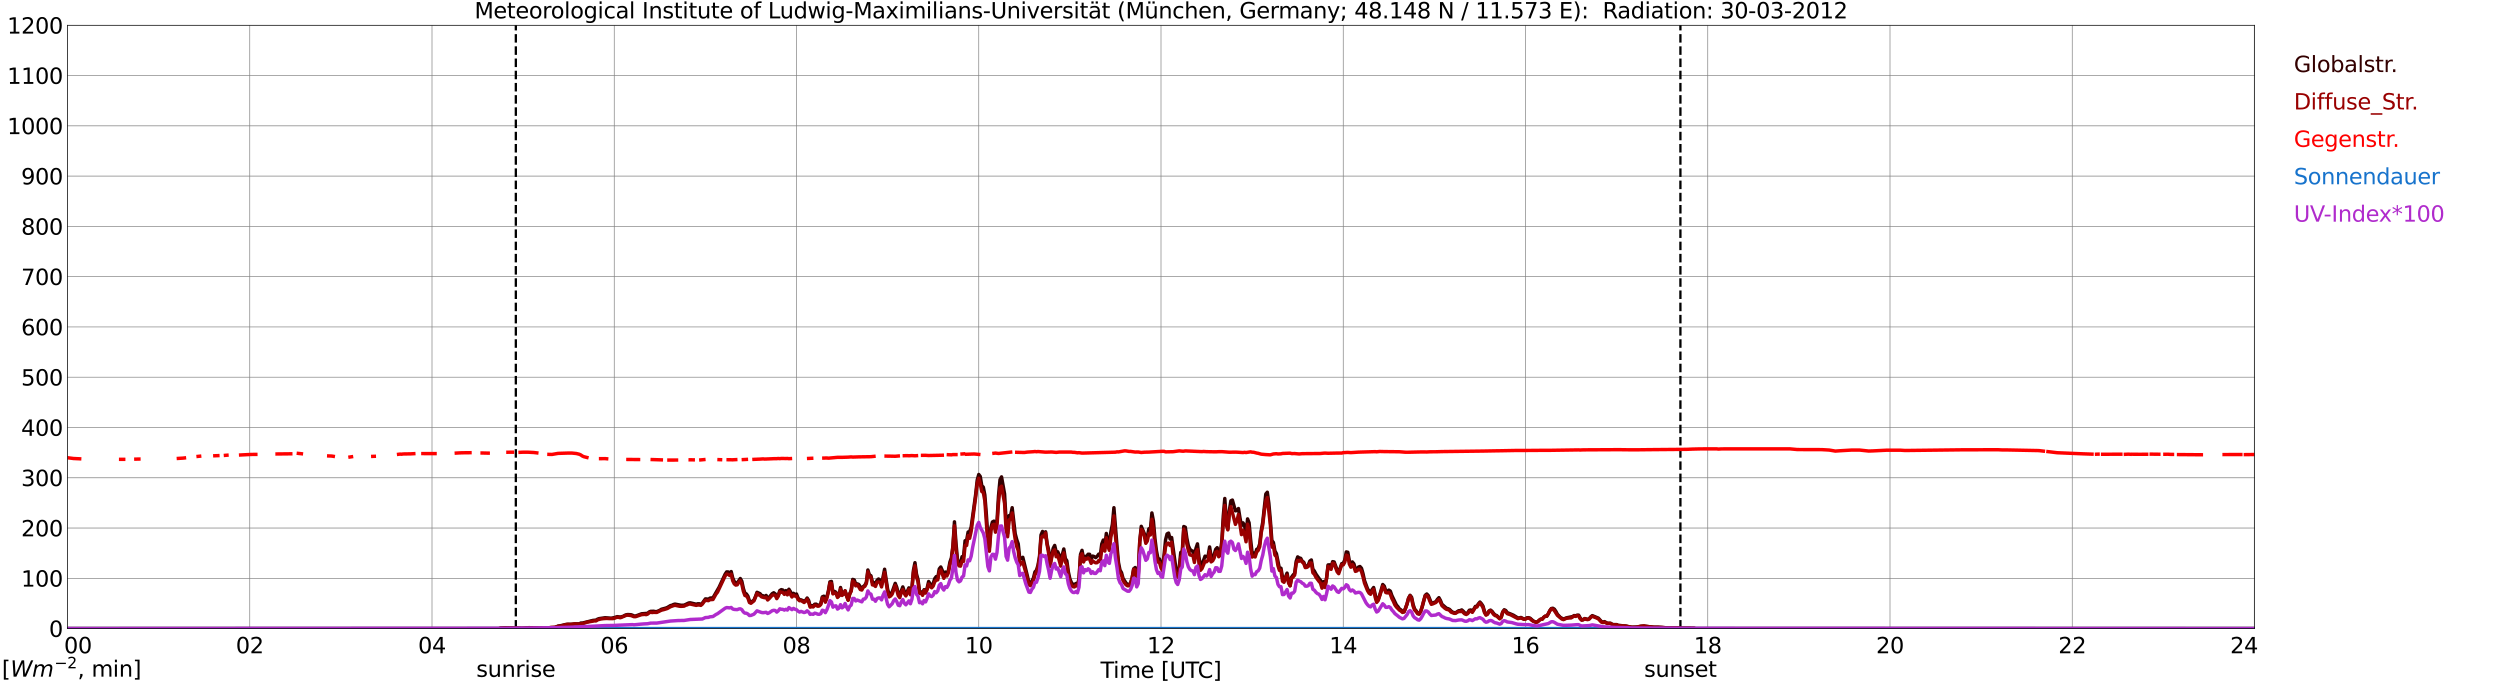 <?xml version="1.0" encoding="utf-8" standalone="no"?>
<!DOCTYPE svg PUBLIC "-//W3C//DTD SVG 1.1//EN"
  "http://www.w3.org/Graphics/SVG/1.1/DTD/svg11.dtd">
<svg xmlns:xlink="http://www.w3.org/1999/xlink" width="1085.4pt" height="296.64pt" viewBox="0 0 1085.4 296.64" xmlns="http://www.w3.org/2000/svg" version="1.1">
 <defs>
  <style type="text/css">*{stroke-linejoin: round; stroke-linecap: butt}</style>
 </defs>
 <g id="figure_1">
  <g id="patch_1">
   <path d="M 0 296.64 
L 1085.4 296.64 
L 1085.4 0 
L 0 0 
z
" style="fill: #ffffff"/>
  </g>
  <g id="axes_1">
   <g id="patch_2">
    <path d="M 29.306 272.909 
L 978.814 272.909 
L 978.814 10.976 
L 29.306 10.976 
z
" style="fill: #ffffff"/>
   </g>
   <g id="patch_3">
    <path d="M 978.814 272.909 
L 978.814 272.909 
L 978.814 10.976 
L 978.814 10.976 
z
" clip-path="url(#pd3aafadd0d)" style="fill: #d3d3d3; opacity: 0.25; stroke: #d3d3d3; stroke-linejoin: miter"/>
   </g>
   <g id="matplotlib.axis_1">
    <g id="xtick_1">
     <g id="line2d_1">
      <path d="M 29.306 272.909 
L 29.306 10.976 
" clip-path="url(#pd3aafadd0d)" style="fill: none; stroke: #808080; stroke-width: 0.3; stroke-linecap: square"/>
     </g>
     <g id="line2d_2"/>
     <g id="text_1">
      <!--    00 -->
      <g transform="translate(18.733 283.627) scale(0.095 -0.095)">
       <defs>
        <path id="DejaVuSans-20" transform="scale(0.016)"/>
        <path id="DejaVuSans-30" d="M 2034 4250 
Q 1547 4250 1301 3770 
Q 1056 3291 1056 2328 
Q 1056 1369 1301 889 
Q 1547 409 2034 409 
Q 2525 409 2770 889 
Q 3016 1369 3016 2328 
Q 3016 3291 2770 3770 
Q 2525 4250 2034 4250 
z
M 2034 4750 
Q 2819 4750 3233 4129 
Q 3647 3509 3647 2328 
Q 3647 1150 3233 529 
Q 2819 -91 2034 -91 
Q 1250 -91 836 529 
Q 422 1150 422 2328 
Q 422 3509 836 4129 
Q 1250 4750 2034 4750 
z
" transform="scale(0.016)"/>
       </defs>
       <use xlink:href="#DejaVuSans-20"/>
       <use xlink:href="#DejaVuSans-20" transform="translate(31.787 0)"/>
       <use xlink:href="#DejaVuSans-20" transform="translate(63.574 0)"/>
       <use xlink:href="#DejaVuSans-30" transform="translate(95.361 0)"/>
       <use xlink:href="#DejaVuSans-30" transform="translate(158.984 0)"/>
      </g>
     </g>
    </g>
    <g id="xtick_2">
     <g id="line2d_3">
      <path d="M 108.431 272.909 
L 108.431 10.976 
" clip-path="url(#pd3aafadd0d)" style="fill: none; stroke: #808080; stroke-width: 0.3; stroke-linecap: square"/>
     </g>
     <g id="line2d_4"/>
     <g id="text_2">
      <!-- 02 -->
      <g transform="translate(102.387 283.627) scale(0.095 -0.095)">
       <defs>
        <path id="DejaVuSans-32" d="M 1228 531 
L 3431 531 
L 3431 0 
L 469 0 
L 469 531 
Q 828 903 1448 1529 
Q 2069 2156 2228 2338 
Q 2531 2678 2651 2914 
Q 2772 3150 2772 3378 
Q 2772 3750 2511 3984 
Q 2250 4219 1831 4219 
Q 1534 4219 1204 4116 
Q 875 4013 500 3803 
L 500 4441 
Q 881 4594 1212 4672 
Q 1544 4750 1819 4750 
Q 2544 4750 2975 4387 
Q 3406 4025 3406 3419 
Q 3406 3131 3298 2873 
Q 3191 2616 2906 2266 
Q 2828 2175 2409 1742 
Q 1991 1309 1228 531 
z
" transform="scale(0.016)"/>
       </defs>
       <use xlink:href="#DejaVuSans-30"/>
       <use xlink:href="#DejaVuSans-32" transform="translate(63.623 0)"/>
      </g>
     </g>
    </g>
    <g id="xtick_3">
     <g id="line2d_5">
      <path d="M 187.557 272.909 
L 187.557 10.976 
" clip-path="url(#pd3aafadd0d)" style="fill: none; stroke: #808080; stroke-width: 0.3; stroke-linecap: square"/>
     </g>
     <g id="line2d_6"/>
     <g id="text_3">
      <!-- 04 -->
      <g transform="translate(181.513 283.627) scale(0.095 -0.095)">
       <defs>
        <path id="DejaVuSans-34" d="M 2419 4116 
L 825 1625 
L 2419 1625 
L 2419 4116 
z
M 2253 4666 
L 3047 4666 
L 3047 1625 
L 3713 1625 
L 3713 1100 
L 3047 1100 
L 3047 0 
L 2419 0 
L 2419 1100 
L 313 1100 
L 313 1709 
L 2253 4666 
z
" transform="scale(0.016)"/>
       </defs>
       <use xlink:href="#DejaVuSans-30"/>
       <use xlink:href="#DejaVuSans-34" transform="translate(63.623 0)"/>
      </g>
     </g>
    </g>
    <g id="xtick_4">
     <g id="line2d_7">
      <path d="M 266.683 272.909 
L 266.683 10.976 
" clip-path="url(#pd3aafadd0d)" style="fill: none; stroke: #808080; stroke-width: 0.3; stroke-linecap: square"/>
     </g>
     <g id="line2d_8"/>
     <g id="text_4">
      <!-- 06 -->
      <g transform="translate(260.638 283.627) scale(0.095 -0.095)">
       <defs>
        <path id="DejaVuSans-36" d="M 2113 2584 
Q 1688 2584 1439 2293 
Q 1191 2003 1191 1497 
Q 1191 994 1439 701 
Q 1688 409 2113 409 
Q 2538 409 2786 701 
Q 3034 994 3034 1497 
Q 3034 2003 2786 2293 
Q 2538 2584 2113 2584 
z
M 3366 4563 
L 3366 3988 
Q 3128 4100 2886 4159 
Q 2644 4219 2406 4219 
Q 1781 4219 1451 3797 
Q 1122 3375 1075 2522 
Q 1259 2794 1537 2939 
Q 1816 3084 2150 3084 
Q 2853 3084 3261 2657 
Q 3669 2231 3669 1497 
Q 3669 778 3244 343 
Q 2819 -91 2113 -91 
Q 1303 -91 875 529 
Q 447 1150 447 2328 
Q 447 3434 972 4092 
Q 1497 4750 2381 4750 
Q 2619 4750 2861 4703 
Q 3103 4656 3366 4563 
z
" transform="scale(0.016)"/>
       </defs>
       <use xlink:href="#DejaVuSans-30"/>
       <use xlink:href="#DejaVuSans-36" transform="translate(63.623 0)"/>
      </g>
     </g>
    </g>
    <g id="xtick_5">
     <g id="line2d_9">
      <path d="M 345.808 272.909 
L 345.808 10.976 
" clip-path="url(#pd3aafadd0d)" style="fill: none; stroke: #808080; stroke-width: 0.3; stroke-linecap: square"/>
     </g>
     <g id="line2d_10"/>
     <g id="text_5">
      <!-- 08 -->
      <g transform="translate(339.764 283.627) scale(0.095 -0.095)">
       <defs>
        <path id="DejaVuSans-38" d="M 2034 2216 
Q 1584 2216 1326 1975 
Q 1069 1734 1069 1313 
Q 1069 891 1326 650 
Q 1584 409 2034 409 
Q 2484 409 2743 651 
Q 3003 894 3003 1313 
Q 3003 1734 2745 1975 
Q 2488 2216 2034 2216 
z
M 1403 2484 
Q 997 2584 770 2862 
Q 544 3141 544 3541 
Q 544 4100 942 4425 
Q 1341 4750 2034 4750 
Q 2731 4750 3128 4425 
Q 3525 4100 3525 3541 
Q 3525 3141 3298 2862 
Q 3072 2584 2669 2484 
Q 3125 2378 3379 2068 
Q 3634 1759 3634 1313 
Q 3634 634 3220 271 
Q 2806 -91 2034 -91 
Q 1263 -91 848 271 
Q 434 634 434 1313 
Q 434 1759 690 2068 
Q 947 2378 1403 2484 
z
M 1172 3481 
Q 1172 3119 1398 2916 
Q 1625 2713 2034 2713 
Q 2441 2713 2670 2916 
Q 2900 3119 2900 3481 
Q 2900 3844 2670 4047 
Q 2441 4250 2034 4250 
Q 1625 4250 1398 4047 
Q 1172 3844 1172 3481 
z
" transform="scale(0.016)"/>
       </defs>
       <use xlink:href="#DejaVuSans-30"/>
       <use xlink:href="#DejaVuSans-38" transform="translate(63.623 0)"/>
      </g>
     </g>
    </g>
    <g id="xtick_6">
     <g id="line2d_11">
      <path d="M 424.934 272.909 
L 424.934 10.976 
" clip-path="url(#pd3aafadd0d)" style="fill: none; stroke: #808080; stroke-width: 0.3; stroke-linecap: square"/>
     </g>
     <g id="line2d_12"/>
     <g id="text_6">
      <!-- 10 -->
      <g transform="translate(418.89 283.627) scale(0.095 -0.095)">
       <defs>
        <path id="DejaVuSans-31" d="M 794 531 
L 1825 531 
L 1825 4091 
L 703 3866 
L 703 4441 
L 1819 4666 
L 2450 4666 
L 2450 531 
L 3481 531 
L 3481 0 
L 794 0 
L 794 531 
z
" transform="scale(0.016)"/>
       </defs>
       <use xlink:href="#DejaVuSans-31"/>
       <use xlink:href="#DejaVuSans-30" transform="translate(63.623 0)"/>
      </g>
     </g>
    </g>
    <g id="xtick_7">
     <g id="line2d_13">
      <path d="M 504.06 272.909 
L 504.06 10.976 
" clip-path="url(#pd3aafadd0d)" style="fill: none; stroke: #808080; stroke-width: 0.3; stroke-linecap: square"/>
     </g>
     <g id="line2d_14"/>
     <g id="text_7">
      <!-- 12 -->
      <g transform="translate(498.015 283.627) scale(0.095 -0.095)">
       <use xlink:href="#DejaVuSans-31"/>
       <use xlink:href="#DejaVuSans-32" transform="translate(63.623 0)"/>
      </g>
     </g>
    </g>
    <g id="xtick_8">
     <g id="line2d_15">
      <path d="M 583.185 272.909 
L 583.185 10.976 
" clip-path="url(#pd3aafadd0d)" style="fill: none; stroke: #808080; stroke-width: 0.3; stroke-linecap: square"/>
     </g>
     <g id="line2d_16"/>
     <g id="text_8">
      <!-- 14 -->
      <g transform="translate(577.141 283.627) scale(0.095 -0.095)">
       <use xlink:href="#DejaVuSans-31"/>
       <use xlink:href="#DejaVuSans-34" transform="translate(63.623 0)"/>
      </g>
     </g>
    </g>
    <g id="xtick_9">
     <g id="line2d_17">
      <path d="M 662.311 272.909 
L 662.311 10.976 
" clip-path="url(#pd3aafadd0d)" style="fill: none; stroke: #808080; stroke-width: 0.3; stroke-linecap: square"/>
     </g>
     <g id="line2d_18"/>
     <g id="text_9">
      <!-- 16 -->
      <g transform="translate(656.267 283.627) scale(0.095 -0.095)">
       <use xlink:href="#DejaVuSans-31"/>
       <use xlink:href="#DejaVuSans-36" transform="translate(63.623 0)"/>
      </g>
     </g>
    </g>
    <g id="xtick_10">
     <g id="line2d_19">
      <path d="M 741.437 272.909 
L 741.437 10.976 
" clip-path="url(#pd3aafadd0d)" style="fill: none; stroke: #808080; stroke-width: 0.3; stroke-linecap: square"/>
     </g>
     <g id="line2d_20"/>
     <g id="text_10">
      <!-- 18 -->
      <g transform="translate(735.392 283.627) scale(0.095 -0.095)">
       <use xlink:href="#DejaVuSans-31"/>
       <use xlink:href="#DejaVuSans-38" transform="translate(63.623 0)"/>
      </g>
     </g>
    </g>
    <g id="xtick_11">
     <g id="line2d_21">
      <path d="M 820.562 272.909 
L 820.562 10.976 
" clip-path="url(#pd3aafadd0d)" style="fill: none; stroke: #808080; stroke-width: 0.3; stroke-linecap: square"/>
     </g>
     <g id="line2d_22"/>
     <g id="text_11">
      <!-- 20 -->
      <g transform="translate(814.518 283.627) scale(0.095 -0.095)">
       <use xlink:href="#DejaVuSans-32"/>
       <use xlink:href="#DejaVuSans-30" transform="translate(63.623 0)"/>
      </g>
     </g>
    </g>
    <g id="xtick_12">
     <g id="line2d_23">
      <path d="M 899.688 272.909 
L 899.688 10.976 
" clip-path="url(#pd3aafadd0d)" style="fill: none; stroke: #808080; stroke-width: 0.3; stroke-linecap: square"/>
     </g>
     <g id="line2d_24"/>
     <g id="text_12">
      <!-- 22 -->
      <g transform="translate(893.644 283.627) scale(0.095 -0.095)">
       <use xlink:href="#DejaVuSans-32"/>
       <use xlink:href="#DejaVuSans-32" transform="translate(63.623 0)"/>
      </g>
     </g>
    </g>
    <g id="xtick_13">
     <g id="line2d_25">
      <path d="M 978.814 272.909 
L 978.814 10.976 
" clip-path="url(#pd3aafadd0d)" style="fill: none; stroke: #808080; stroke-width: 0.3; stroke-linecap: square"/>
     </g>
     <g id="line2d_26"/>
     <g id="text_13">
      <!-- 24    -->
      <g transform="translate(968.241 283.627) scale(0.095 -0.095)">
       <use xlink:href="#DejaVuSans-32"/>
       <use xlink:href="#DejaVuSans-34" transform="translate(63.623 0)"/>
       <use xlink:href="#DejaVuSans-20" transform="translate(127.246 0)"/>
       <use xlink:href="#DejaVuSans-20" transform="translate(159.033 0)"/>
       <use xlink:href="#DejaVuSans-20" transform="translate(190.82 0)"/>
      </g>
     </g>
    </g>
    <g id="text_14">
     <!-- Time [UTC] -->
     <g transform="translate(477.806 294.322) scale(0.095 -0.095)">
      <defs>
       <path id="DejaVuSans-54" d="M -19 4666 
L 3928 4666 
L 3928 4134 
L 2272 4134 
L 2272 0 
L 1638 0 
L 1638 4134 
L -19 4134 
L -19 4666 
z
" transform="scale(0.016)"/>
       <path id="DejaVuSans-69" d="M 603 3500 
L 1178 3500 
L 1178 0 
L 603 0 
L 603 3500 
z
M 603 4863 
L 1178 4863 
L 1178 4134 
L 603 4134 
L 603 4863 
z
" transform="scale(0.016)"/>
       <path id="DejaVuSans-6d" d="M 3328 2828 
Q 3544 3216 3844 3400 
Q 4144 3584 4550 3584 
Q 5097 3584 5394 3201 
Q 5691 2819 5691 2113 
L 5691 0 
L 5113 0 
L 5113 2094 
Q 5113 2597 4934 2840 
Q 4756 3084 4391 3084 
Q 3944 3084 3684 2787 
Q 3425 2491 3425 1978 
L 3425 0 
L 2847 0 
L 2847 2094 
Q 2847 2600 2669 2842 
Q 2491 3084 2119 3084 
Q 1678 3084 1418 2786 
Q 1159 2488 1159 1978 
L 1159 0 
L 581 0 
L 581 3500 
L 1159 3500 
L 1159 2956 
Q 1356 3278 1631 3431 
Q 1906 3584 2284 3584 
Q 2666 3584 2933 3390 
Q 3200 3197 3328 2828 
z
" transform="scale(0.016)"/>
       <path id="DejaVuSans-65" d="M 3597 1894 
L 3597 1613 
L 953 1613 
Q 991 1019 1311 708 
Q 1631 397 2203 397 
Q 2534 397 2845 478 
Q 3156 559 3463 722 
L 3463 178 
Q 3153 47 2828 -22 
Q 2503 -91 2169 -91 
Q 1331 -91 842 396 
Q 353 884 353 1716 
Q 353 2575 817 3079 
Q 1281 3584 2069 3584 
Q 2775 3584 3186 3129 
Q 3597 2675 3597 1894 
z
M 3022 2063 
Q 3016 2534 2758 2815 
Q 2500 3097 2075 3097 
Q 1594 3097 1305 2825 
Q 1016 2553 972 2059 
L 3022 2063 
z
" transform="scale(0.016)"/>
       <path id="DejaVuSans-5b" d="M 550 4863 
L 1875 4863 
L 1875 4416 
L 1125 4416 
L 1125 -397 
L 1875 -397 
L 1875 -844 
L 550 -844 
L 550 4863 
z
" transform="scale(0.016)"/>
       <path id="DejaVuSans-55" d="M 556 4666 
L 1191 4666 
L 1191 1831 
Q 1191 1081 1462 751 
Q 1734 422 2344 422 
Q 2950 422 3222 751 
Q 3494 1081 3494 1831 
L 3494 4666 
L 4128 4666 
L 4128 1753 
Q 4128 841 3676 375 
Q 3225 -91 2344 -91 
Q 1459 -91 1007 375 
Q 556 841 556 1753 
L 556 4666 
z
" transform="scale(0.016)"/>
       <path id="DejaVuSans-43" d="M 4122 4306 
L 4122 3641 
Q 3803 3938 3442 4084 
Q 3081 4231 2675 4231 
Q 1875 4231 1450 3742 
Q 1025 3253 1025 2328 
Q 1025 1406 1450 917 
Q 1875 428 2675 428 
Q 3081 428 3442 575 
Q 3803 722 4122 1019 
L 4122 359 
Q 3791 134 3420 21 
Q 3050 -91 2638 -91 
Q 1578 -91 968 557 
Q 359 1206 359 2328 
Q 359 3453 968 4101 
Q 1578 4750 2638 4750 
Q 3056 4750 3426 4639 
Q 3797 4528 4122 4306 
z
" transform="scale(0.016)"/>
       <path id="DejaVuSans-5d" d="M 1947 4863 
L 1947 -844 
L 622 -844 
L 622 -397 
L 1369 -397 
L 1369 4416 
L 622 4416 
L 622 4863 
L 1947 4863 
z
" transform="scale(0.016)"/>
      </defs>
      <use xlink:href="#DejaVuSans-54"/>
      <use xlink:href="#DejaVuSans-69" transform="translate(57.959 0)"/>
      <use xlink:href="#DejaVuSans-6d" transform="translate(85.742 0)"/>
      <use xlink:href="#DejaVuSans-65" transform="translate(183.154 0)"/>
      <use xlink:href="#DejaVuSans-20" transform="translate(244.678 0)"/>
      <use xlink:href="#DejaVuSans-5b" transform="translate(276.465 0)"/>
      <use xlink:href="#DejaVuSans-55" transform="translate(315.479 0)"/>
      <use xlink:href="#DejaVuSans-54" transform="translate(388.672 0)"/>
      <use xlink:href="#DejaVuSans-43" transform="translate(443.881 0)"/>
      <use xlink:href="#DejaVuSans-5d" transform="translate(513.705 0)"/>
     </g>
    </g>
   </g>
   <g id="matplotlib.axis_2">
    <g id="ytick_1">
     <g id="line2d_27">
      <path d="M 29.306 272.909 
L 978.814 272.909 
" clip-path="url(#pd3aafadd0d)" style="fill: none; stroke: #808080; stroke-width: 0.3; stroke-linecap: square"/>
     </g>
     <g id="line2d_28"/>
     <g id="text_15">
      <!-- 0 -->
      <g transform="translate(21.261 276.518) scale(0.095 -0.095)">
       <use xlink:href="#DejaVuSans-30"/>
      </g>
     </g>
    </g>
    <g id="ytick_2">
     <g id="line2d_29">
      <path d="M 29.306 251.081 
L 978.814 251.081 
" clip-path="url(#pd3aafadd0d)" style="fill: none; stroke: #808080; stroke-width: 0.3; stroke-linecap: square"/>
     </g>
     <g id="line2d_30"/>
     <g id="text_16">
      <!-- 100 -->
      <g transform="translate(9.173 254.69) scale(0.095 -0.095)">
       <use xlink:href="#DejaVuSans-31"/>
       <use xlink:href="#DejaVuSans-30" transform="translate(63.623 0)"/>
       <use xlink:href="#DejaVuSans-30" transform="translate(127.246 0)"/>
      </g>
     </g>
    </g>
    <g id="ytick_3">
     <g id="line2d_31">
      <path d="M 29.306 229.253 
L 978.814 229.253 
" clip-path="url(#pd3aafadd0d)" style="fill: none; stroke: #808080; stroke-width: 0.3; stroke-linecap: square"/>
     </g>
     <g id="line2d_32"/>
     <g id="text_17">
      <!-- 200 -->
      <g transform="translate(9.173 232.863) scale(0.095 -0.095)">
       <use xlink:href="#DejaVuSans-32"/>
       <use xlink:href="#DejaVuSans-30" transform="translate(63.623 0)"/>
       <use xlink:href="#DejaVuSans-30" transform="translate(127.246 0)"/>
      </g>
     </g>
    </g>
    <g id="ytick_4">
     <g id="line2d_33">
      <path d="M 29.306 207.426 
L 978.814 207.426 
" clip-path="url(#pd3aafadd0d)" style="fill: none; stroke: #808080; stroke-width: 0.3; stroke-linecap: square"/>
     </g>
     <g id="line2d_34"/>
     <g id="text_18">
      <!-- 300 -->
      <g transform="translate(9.173 211.035) scale(0.095 -0.095)">
       <defs>
        <path id="DejaVuSans-33" d="M 2597 2516 
Q 3050 2419 3304 2112 
Q 3559 1806 3559 1356 
Q 3559 666 3084 287 
Q 2609 -91 1734 -91 
Q 1441 -91 1130 -33 
Q 819 25 488 141 
L 488 750 
Q 750 597 1062 519 
Q 1375 441 1716 441 
Q 2309 441 2620 675 
Q 2931 909 2931 1356 
Q 2931 1769 2642 2001 
Q 2353 2234 1838 2234 
L 1294 2234 
L 1294 2753 
L 1863 2753 
Q 2328 2753 2575 2939 
Q 2822 3125 2822 3475 
Q 2822 3834 2567 4026 
Q 2313 4219 1838 4219 
Q 1578 4219 1281 4162 
Q 984 4106 628 3988 
L 628 4550 
Q 988 4650 1302 4700 
Q 1616 4750 1894 4750 
Q 2613 4750 3031 4423 
Q 3450 4097 3450 3541 
Q 3450 3153 3228 2886 
Q 3006 2619 2597 2516 
z
" transform="scale(0.016)"/>
       </defs>
       <use xlink:href="#DejaVuSans-33"/>
       <use xlink:href="#DejaVuSans-30" transform="translate(63.623 0)"/>
       <use xlink:href="#DejaVuSans-30" transform="translate(127.246 0)"/>
      </g>
     </g>
    </g>
    <g id="ytick_5">
     <g id="line2d_35">
      <path d="M 29.306 185.598 
L 978.814 185.598 
" clip-path="url(#pd3aafadd0d)" style="fill: none; stroke: #808080; stroke-width: 0.3; stroke-linecap: square"/>
     </g>
     <g id="line2d_36"/>
     <g id="text_19">
      <!-- 400 -->
      <g transform="translate(9.173 189.207) scale(0.095 -0.095)">
       <use xlink:href="#DejaVuSans-34"/>
       <use xlink:href="#DejaVuSans-30" transform="translate(63.623 0)"/>
       <use xlink:href="#DejaVuSans-30" transform="translate(127.246 0)"/>
      </g>
     </g>
    </g>
    <g id="ytick_6">
     <g id="line2d_37">
      <path d="M 29.306 163.77 
L 978.814 163.77 
" clip-path="url(#pd3aafadd0d)" style="fill: none; stroke: #808080; stroke-width: 0.3; stroke-linecap: square"/>
     </g>
     <g id="line2d_38"/>
     <g id="text_20">
      <!-- 500 -->
      <g transform="translate(9.173 167.379) scale(0.095 -0.095)">
       <defs>
        <path id="DejaVuSans-35" d="M 691 4666 
L 3169 4666 
L 3169 4134 
L 1269 4134 
L 1269 2991 
Q 1406 3038 1543 3061 
Q 1681 3084 1819 3084 
Q 2600 3084 3056 2656 
Q 3513 2228 3513 1497 
Q 3513 744 3044 326 
Q 2575 -91 1722 -91 
Q 1428 -91 1123 -41 
Q 819 9 494 109 
L 494 744 
Q 775 591 1075 516 
Q 1375 441 1709 441 
Q 2250 441 2565 725 
Q 2881 1009 2881 1497 
Q 2881 1984 2565 2268 
Q 2250 2553 1709 2553 
Q 1456 2553 1204 2497 
Q 953 2441 691 2322 
L 691 4666 
z
" transform="scale(0.016)"/>
       </defs>
       <use xlink:href="#DejaVuSans-35"/>
       <use xlink:href="#DejaVuSans-30" transform="translate(63.623 0)"/>
       <use xlink:href="#DejaVuSans-30" transform="translate(127.246 0)"/>
      </g>
     </g>
    </g>
    <g id="ytick_7">
     <g id="line2d_39">
      <path d="M 29.306 141.942 
L 978.814 141.942 
" clip-path="url(#pd3aafadd0d)" style="fill: none; stroke: #808080; stroke-width: 0.3; stroke-linecap: square"/>
     </g>
     <g id="line2d_40"/>
     <g id="text_21">
      <!-- 600 -->
      <g transform="translate(9.173 145.551) scale(0.095 -0.095)">
       <use xlink:href="#DejaVuSans-36"/>
       <use xlink:href="#DejaVuSans-30" transform="translate(63.623 0)"/>
       <use xlink:href="#DejaVuSans-30" transform="translate(127.246 0)"/>
      </g>
     </g>
    </g>
    <g id="ytick_8">
     <g id="line2d_41">
      <path d="M 29.306 120.114 
L 978.814 120.114 
" clip-path="url(#pd3aafadd0d)" style="fill: none; stroke: #808080; stroke-width: 0.3; stroke-linecap: square"/>
     </g>
     <g id="line2d_42"/>
     <g id="text_22">
      <!-- 700 -->
      <g transform="translate(9.173 123.724) scale(0.095 -0.095)">
       <defs>
        <path id="DejaVuSans-37" d="M 525 4666 
L 3525 4666 
L 3525 4397 
L 1831 0 
L 1172 0 
L 2766 4134 
L 525 4134 
L 525 4666 
z
" transform="scale(0.016)"/>
       </defs>
       <use xlink:href="#DejaVuSans-37"/>
       <use xlink:href="#DejaVuSans-30" transform="translate(63.623 0)"/>
       <use xlink:href="#DejaVuSans-30" transform="translate(127.246 0)"/>
      </g>
     </g>
    </g>
    <g id="ytick_9">
     <g id="line2d_43">
      <path d="M 29.306 98.287 
L 978.814 98.287 
" clip-path="url(#pd3aafadd0d)" style="fill: none; stroke: #808080; stroke-width: 0.3; stroke-linecap: square"/>
     </g>
     <g id="line2d_44"/>
     <g id="text_23">
      <!-- 800 -->
      <g transform="translate(9.173 101.896) scale(0.095 -0.095)">
       <use xlink:href="#DejaVuSans-38"/>
       <use xlink:href="#DejaVuSans-30" transform="translate(63.623 0)"/>
       <use xlink:href="#DejaVuSans-30" transform="translate(127.246 0)"/>
      </g>
     </g>
    </g>
    <g id="ytick_10">
     <g id="line2d_45">
      <path d="M 29.306 76.459 
L 978.814 76.459 
" clip-path="url(#pd3aafadd0d)" style="fill: none; stroke: #808080; stroke-width: 0.3; stroke-linecap: square"/>
     </g>
     <g id="line2d_46"/>
     <g id="text_24">
      <!-- 900 -->
      <g transform="translate(9.173 80.068) scale(0.095 -0.095)">
       <defs>
        <path id="DejaVuSans-39" d="M 703 97 
L 703 672 
Q 941 559 1184 500 
Q 1428 441 1663 441 
Q 2288 441 2617 861 
Q 2947 1281 2994 2138 
Q 2813 1869 2534 1725 
Q 2256 1581 1919 1581 
Q 1219 1581 811 2004 
Q 403 2428 403 3163 
Q 403 3881 828 4315 
Q 1253 4750 1959 4750 
Q 2769 4750 3195 4129 
Q 3622 3509 3622 2328 
Q 3622 1225 3098 567 
Q 2575 -91 1691 -91 
Q 1453 -91 1209 -44 
Q 966 3 703 97 
z
M 1959 2075 
Q 2384 2075 2632 2365 
Q 2881 2656 2881 3163 
Q 2881 3666 2632 3958 
Q 2384 4250 1959 4250 
Q 1534 4250 1286 3958 
Q 1038 3666 1038 3163 
Q 1038 2656 1286 2365 
Q 1534 2075 1959 2075 
z
" transform="scale(0.016)"/>
       </defs>
       <use xlink:href="#DejaVuSans-39"/>
       <use xlink:href="#DejaVuSans-30" transform="translate(63.623 0)"/>
       <use xlink:href="#DejaVuSans-30" transform="translate(127.246 0)"/>
      </g>
     </g>
    </g>
    <g id="ytick_11">
     <g id="line2d_47">
      <path d="M 29.306 54.631 
L 978.814 54.631 
" clip-path="url(#pd3aafadd0d)" style="fill: none; stroke: #808080; stroke-width: 0.3; stroke-linecap: square"/>
     </g>
     <g id="line2d_48"/>
     <g id="text_25">
      <!-- 1000 -->
      <g transform="translate(3.128 58.24) scale(0.095 -0.095)">
       <use xlink:href="#DejaVuSans-31"/>
       <use xlink:href="#DejaVuSans-30" transform="translate(63.623 0)"/>
       <use xlink:href="#DejaVuSans-30" transform="translate(127.246 0)"/>
       <use xlink:href="#DejaVuSans-30" transform="translate(190.869 0)"/>
      </g>
     </g>
    </g>
    <g id="ytick_12">
     <g id="line2d_49">
      <path d="M 29.306 32.803 
L 978.814 32.803 
" clip-path="url(#pd3aafadd0d)" style="fill: none; stroke: #808080; stroke-width: 0.3; stroke-linecap: square"/>
     </g>
     <g id="line2d_50"/>
     <g id="text_26">
      <!-- 1100 -->
      <g transform="translate(3.128 36.413) scale(0.095 -0.095)">
       <use xlink:href="#DejaVuSans-31"/>
       <use xlink:href="#DejaVuSans-31" transform="translate(63.623 0)"/>
       <use xlink:href="#DejaVuSans-30" transform="translate(127.246 0)"/>
       <use xlink:href="#DejaVuSans-30" transform="translate(190.869 0)"/>
      </g>
     </g>
    </g>
    <g id="ytick_13">
     <g id="line2d_51">
      <path d="M 29.306 10.976 
L 978.814 10.976 
" clip-path="url(#pd3aafadd0d)" style="fill: none; stroke: #808080; stroke-width: 0.3; stroke-linecap: square"/>
     </g>
     <g id="line2d_52"/>
     <g id="text_27">
      <!-- 1200 -->
      <g transform="translate(3.128 14.585) scale(0.095 -0.095)">
       <use xlink:href="#DejaVuSans-31"/>
       <use xlink:href="#DejaVuSans-32" transform="translate(63.623 0)"/>
       <use xlink:href="#DejaVuSans-30" transform="translate(127.246 0)"/>
       <use xlink:href="#DejaVuSans-30" transform="translate(190.869 0)"/>
      </g>
     </g>
    </g>
   </g>
   <g id="line2d_53">
    <path d="M 223.955 272.909 
L 223.955 10.976 
" clip-path="url(#pd3aafadd0d)" style="fill: none; stroke-dasharray: 3.7,1.6; stroke-dashoffset: 0; stroke: #000000"/>
   </g>
   <g id="line2d_54">
    <path d="M 729.568 272.909 
L 729.568 10.976 
" clip-path="url(#pd3aafadd0d)" style="fill: none; stroke-dasharray: 3.7,1.6; stroke-dashoffset: 0; stroke: #000000"/>
   </g>
   <g id="line2d_55">
    <path d="M 29.306 272.909 
L 216.57 272.909 
L 217.229 272.732 
L 219.207 272.614 
L 221.845 272.645 
L 225.142 272.732 
L 226.461 272.821 
L 228.439 272.645 
L 229.757 272.496 
L 231.076 272.645 
L 233.714 272.791 
L 234.373 272.732 
L 236.351 272.88 
L 238.329 272.704 
L 238.989 272.525 
L 240.308 272.496 
L 240.967 272.466 
L 242.286 271.815 
L 243.604 271.608 
L 245.583 271.134 
L 246.901 271.014 
L 248.22 271.045 
L 249.539 270.866 
L 251.517 270.866 
L 252.176 270.482 
L 252.836 270.512 
L 257.451 269.355 
L 258.77 269.237 
L 259.43 268.823 
L 260.089 268.587 
L 262.726 268.201 
L 265.364 268.408 
L 266.683 268.142 
L 268.002 267.727 
L 269.32 267.906 
L 270.639 267.55 
L 271.298 267.135 
L 271.958 266.897 
L 272.617 266.81 
L 273.936 266.897 
L 274.595 267.105 
L 275.255 267.43 
L 275.914 267.461 
L 277.233 266.987 
L 278.552 266.483 
L 281.189 266.275 
L 281.849 265.684 
L 282.508 265.418 
L 283.827 265.387 
L 284.486 265.535 
L 285.145 265.535 
L 286.464 264.972 
L 287.124 264.529 
L 289.102 263.997 
L 289.761 263.728 
L 291.08 262.929 
L 291.739 262.781 
L 292.399 262.455 
L 293.058 262.279 
L 295.696 262.781 
L 297.014 262.752 
L 298.992 261.803 
L 299.652 261.716 
L 302.289 262.338 
L 302.949 262.13 
L 303.608 262.13 
L 304.267 262.425 
L 304.927 261.892 
L 306.246 260.026 
L 306.905 260.057 
L 307.564 260.205 
L 308.224 259.672 
L 309.543 259.552 
L 312.18 254.993 
L 314.818 249.306 
L 315.477 248.298 
L 316.136 248.298 
L 316.796 248.802 
L 317.455 248.15 
L 318.114 250.904 
L 318.774 252.445 
L 319.433 253.155 
L 320.093 253.096 
L 321.411 251.171 
L 322.071 252.356 
L 322.73 255.466 
L 323.39 257.509 
L 324.049 257.865 
L 324.708 258.843 
L 325.368 260.856 
L 326.027 261.508 
L 327.346 260.53 
L 328.005 258.989 
L 328.665 257.154 
L 329.983 257.747 
L 330.643 258.546 
L 331.302 258.664 
L 331.961 258.989 
L 332.621 258.516 
L 333.28 259.819 
L 333.94 259.317 
L 335.258 257.747 
L 335.918 257.361 
L 336.577 257.835 
L 337.236 259.138 
L 337.896 258.457 
L 338.555 256.414 
L 339.215 255.999 
L 339.874 256.176 
L 340.533 257.095 
L 341.193 256.414 
L 341.852 257.361 
L 342.512 255.822 
L 343.171 256.887 
L 343.83 258.398 
L 344.49 257.599 
L 345.149 258.162 
L 345.808 257.893 
L 346.468 259.611 
L 347.127 260.382 
L 347.787 260.441 
L 349.105 261.004 
L 349.765 260.648 
L 350.424 259.642 
L 351.083 260.679 
L 351.743 263.106 
L 352.402 262.96 
L 353.062 263.047 
L 353.721 262.338 
L 354.38 262.307 
L 355.04 262.901 
L 355.699 262.693 
L 356.359 262.1 
L 357.018 259.138 
L 357.677 258.843 
L 358.337 260.648 
L 358.996 259.138 
L 359.655 256.562 
L 360.315 252.622 
L 360.974 252.445 
L 361.634 257.42 
L 362.293 256.769 
L 362.952 257.154 
L 363.612 258.871 
L 364.271 258.636 
L 364.93 255.08 
L 365.59 258.042 
L 366.249 257.955 
L 366.909 256.531 
L 368.227 260.561 
L 368.887 258.014 
L 369.546 256.237 
L 370.206 251.557 
L 370.865 251.764 
L 371.524 253.541 
L 372.184 253.482 
L 372.843 253.748 
L 373.502 254.814 
L 374.162 255.2 
L 375.481 254.104 
L 376.14 252.829 
L 376.799 247.469 
L 377.459 249.601 
L 378.118 249.957 
L 378.777 252.771 
L 379.437 252.919 
L 380.096 253.718 
L 380.756 251.972 
L 381.415 251.378 
L 382.074 251.823 
L 382.734 253.838 
L 384.053 247.143 
L 385.371 255.791 
L 386.031 258.249 
L 386.69 257.806 
L 387.349 256.977 
L 388.668 253.275 
L 389.328 254.962 
L 389.987 257.568 
L 390.646 258.782 
L 391.306 256.562 
L 391.965 254.814 
L 392.624 256.769 
L 393.284 258.19 
L 394.603 255.228 
L 395.262 257.333 
L 395.921 255.2 
L 396.581 247.589 
L 397.24 244.299 
L 397.899 249.217 
L 398.559 251.585 
L 399.218 256.798 
L 399.878 256.946 
L 400.537 258.101 
L 401.196 256.029 
L 401.856 256.828 
L 402.515 255.348 
L 403.175 252.474 
L 404.493 254.519 
L 405.153 253.362 
L 405.812 251.232 
L 406.471 250.341 
L 407.131 250.876 
L 407.79 246.995 
L 408.45 246.165 
L 409.109 247.706 
L 409.768 250.254 
L 410.428 248.357 
L 411.087 248.92 
L 411.746 247.735 
L 412.406 244.063 
L 413.065 242.169 
L 413.725 236.954 
L 414.384 226.56 
L 415.043 235.712 
L 415.703 243.027 
L 416.362 244.092 
L 417.022 244.568 
L 417.681 241.693 
L 418.34 241.457 
L 419 234.763 
L 419.659 234.645 
L 420.318 230.973 
L 420.978 230.825 
L 421.637 228.841 
L 423.615 214.476 
L 424.275 208.403 
L 424.934 206.005 
L 425.593 206.865 
L 426.253 210.892 
L 426.912 211.485 
L 427.572 214.891 
L 428.231 223.214 
L 428.89 233.342 
L 429.55 237.814 
L 430.209 229.076 
L 430.869 226.619 
L 431.528 226.263 
L 432.187 228.485 
L 432.847 226.501 
L 433.506 215.305 
L 434.165 208.257 
L 434.825 207.041 
L 436.144 214.417 
L 436.803 225.997 
L 437.462 231.654 
L 438.122 223.864 
L 438.781 223.687 
L 439.44 220.428 
L 440.759 231.742 
L 441.419 234.261 
L 442.078 236.127 
L 442.737 242.553 
L 443.397 242.553 
L 444.056 241.961 
L 446.034 250.016 
L 446.694 252.978 
L 447.353 253.6 
L 448.672 250.963 
L 449.331 248.298 
L 449.991 247.589 
L 450.65 245.425 
L 451.309 241.575 
L 451.969 232.246 
L 452.628 230.735 
L 453.287 232.187 
L 453.947 230.884 
L 454.606 235.948 
L 455.266 238.733 
L 455.925 244.714 
L 457.244 238.08 
L 457.903 236.808 
L 458.563 239.621 
L 459.222 239.563 
L 459.881 241.042 
L 460.541 244.212 
L 461.2 240.894 
L 461.859 238.347 
L 462.519 242.494 
L 463.178 243.441 
L 463.838 248.27 
L 464.497 251.319 
L 465.156 252.919 
L 465.816 253.718 
L 466.475 253.777 
L 467.134 253.334 
L 467.794 253.689 
L 468.453 251.378 
L 469.113 240.717 
L 469.772 238.94 
L 470.431 242.494 
L 471.091 241.547 
L 471.75 241.634 
L 472.409 240.628 
L 473.069 240.658 
L 473.728 242.73 
L 474.388 241.427 
L 475.047 241.634 
L 475.706 242.108 
L 476.366 241.516 
L 477.025 240.569 
L 477.685 241.309 
L 478.344 236.155 
L 479.003 234.468 
L 479.663 237.607 
L 480.322 231.595 
L 480.981 234.616 
L 481.641 236.867 
L 482.3 230.914 
L 482.96 227.625 
L 483.619 220.428 
L 484.938 236.867 
L 485.597 244.181 
L 486.256 247.499 
L 486.916 248.623 
L 487.575 251.112 
L 488.894 253.155 
L 489.553 253.748 
L 490.213 253.838 
L 490.872 253.008 
L 491.532 250.904 
L 492.191 246.967 
L 492.85 246.403 
L 493.51 250.461 
L 494.169 249.926 
L 494.828 235.118 
L 495.488 228.513 
L 496.807 231.654 
L 497.466 233.964 
L 498.125 233.134 
L 498.785 229.581 
L 499.444 229.878 
L 500.103 222.709 
L 500.763 226.176 
L 501.422 233.787 
L 502.082 239.117 
L 502.741 242.494 
L 503.4 242.701 
L 504.06 244.952 
L 504.719 246.255 
L 505.379 241.012 
L 506.038 234.409 
L 506.697 231.803 
L 507.357 231.447 
L 508.016 234.023 
L 508.675 233.372 
L 510.654 247.617 
L 511.313 248.713 
L 511.972 246.462 
L 512.632 239.857 
L 513.291 239.384 
L 513.95 228.603 
L 514.61 228.9 
L 515.269 233.608 
L 515.929 236.926 
L 516.588 238.406 
L 517.247 239.087 
L 517.907 239.266 
L 518.566 242.435 
L 519.226 238.111 
L 519.885 236.127 
L 520.544 241.961 
L 521.204 245.484 
L 521.863 245.1 
L 523.182 241.457 
L 523.841 241.693 
L 524.501 241.516 
L 525.16 237.458 
L 525.819 241.693 
L 526.479 242.079 
L 527.138 240.776 
L 527.797 238.495 
L 528.457 237.784 
L 529.116 240.182 
L 529.776 239.768 
L 530.435 235.297 
L 531.094 224.043 
L 531.754 216.429 
L 532.413 225.523 
L 533.073 229.609 
L 533.732 221.731 
L 534.391 217.438 
L 535.051 217.113 
L 536.369 221.79 
L 537.029 221.644 
L 537.688 220.784 
L 538.348 224.872 
L 539.007 228.188 
L 539.666 227.003 
L 540.326 228.188 
L 540.985 231.89 
L 541.644 225.285 
L 542.304 227.003 
L 542.963 234.23 
L 543.623 240.154 
L 544.282 240.065 
L 544.941 240.925 
L 545.601 238.495 
L 546.26 238.139 
L 546.919 236.096 
L 547.579 230.351 
L 548.238 226.678 
L 549.557 214.476 
L 550.216 213.705 
L 550.876 218.444 
L 551.535 225.848 
L 552.195 234.704 
L 552.854 235.505 
L 553.513 239.207 
L 554.173 240.39 
L 555.491 246.936 
L 556.151 246.7 
L 556.81 250.668 
L 557.47 252.207 
L 558.788 248.831 
L 559.448 252.474 
L 560.107 254.312 
L 560.766 250.548 
L 561.426 249.632 
L 562.085 248.92 
L 562.745 243.738 
L 563.404 241.782 
L 564.063 242.228 
L 564.723 242.405 
L 565.382 243.679 
L 566.042 244.092 
L 566.701 245.871 
L 567.36 245.899 
L 568.02 245.308 
L 568.679 243.59 
L 569.338 243.116 
L 569.998 247.084 
L 570.657 247.942 
L 571.317 249.217 
L 572.635 251.112 
L 573.295 251.913 
L 573.954 254.312 
L 574.613 252.504 
L 575.273 254.104 
L 575.932 251.142 
L 576.592 245.277 
L 577.251 245.218 
L 577.91 246.403 
L 578.57 243.856 
L 579.229 243.974 
L 580.548 247.527 
L 581.207 248.211 
L 581.867 246.639 
L 582.526 244.714 
L 583.185 244.568 
L 583.845 243.144 
L 584.504 239.621 
L 585.164 239.768 
L 585.823 243.411 
L 586.482 245.07 
L 587.142 243.974 
L 587.801 244.775 
L 588.46 247.113 
L 589.12 247.113 
L 589.779 246.196 
L 590.439 245.958 
L 591.098 246.7 
L 591.757 249.038 
L 592.417 252.059 
L 593.736 255.643 
L 594.395 256.651 
L 595.054 257.154 
L 595.714 255.968 
L 596.373 255.08 
L 597.692 260.827 
L 598.351 260.353 
L 599.011 258.428 
L 600.329 253.777 
L 600.989 254.458 
L 601.648 256.531 
L 602.307 256.739 
L 602.967 256.206 
L 603.626 256.621 
L 604.286 258.546 
L 606.264 262.663 
L 606.923 263.403 
L 607.582 264.381 
L 608.242 264.795 
L 608.901 265.476 
L 609.561 265.566 
L 610.22 264.025 
L 610.879 262.189 
L 611.539 259.701 
L 612.198 258.457 
L 612.858 259.286 
L 613.517 262.455 
L 614.176 264.409 
L 614.836 265.18 
L 615.495 266.157 
L 616.154 266.483 
L 616.814 265.446 
L 617.473 263.433 
L 618.792 258.428 
L 619.451 257.893 
L 620.111 258.575 
L 621.429 261.833 
L 622.089 261.803 
L 623.408 261.211 
L 624.067 260.205 
L 624.726 259.493 
L 625.386 260.707 
L 626.045 262.366 
L 628.023 264.084 
L 628.683 264.263 
L 629.342 264.588 
L 630.001 265.269 
L 630.661 265.773 
L 631.32 265.981 
L 631.98 266.04 
L 633.298 265.151 
L 633.958 265.121 
L 634.617 264.795 
L 635.276 265.359 
L 635.936 266.099 
L 636.595 266.395 
L 637.255 266.009 
L 637.914 264.944 
L 638.573 264.824 
L 639.233 265.387 
L 639.892 264.44 
L 640.552 263.285 
L 641.211 263.195 
L 641.87 262.159 
L 642.53 261.39 
L 643.189 262.13 
L 643.848 263.137 
L 644.508 265.476 
L 645.167 266.78 
L 645.827 266.483 
L 646.486 265.239 
L 647.145 264.885 
L 647.805 265.418 
L 648.464 266.334 
L 649.123 267.017 
L 649.783 267.225 
L 651.102 268.497 
L 651.761 268.024 
L 652.42 265.684 
L 653.08 264.736 
L 653.739 265.062 
L 654.399 266.009 
L 655.717 266.513 
L 657.036 267.076 
L 659.014 268.29 
L 659.674 268.259 
L 660.333 268.083 
L 661.652 268.764 
L 662.311 268.646 
L 662.97 268.201 
L 663.63 268.172 
L 664.289 268.38 
L 665.608 269.534 
L 666.267 269.89 
L 666.927 270.097 
L 667.586 269.918 
L 668.905 268.794 
L 669.564 268.794 
L 670.224 267.993 
L 670.883 267.491 
L 671.542 267.55 
L 672.202 266.513 
L 672.861 265.121 
L 673.521 264.204 
L 674.18 264.084 
L 674.839 264.47 
L 675.499 265.446 
L 676.158 266.69 
L 677.477 268.083 
L 678.796 268.794 
L 680.114 268.231 
L 682.752 267.699 
L 683.411 267.253 
L 684.071 267.371 
L 684.73 267.076 
L 685.389 267.076 
L 686.049 268.29 
L 686.708 269.089 
L 687.368 269.002 
L 688.027 268.556 
L 689.346 268.912 
L 690.005 268.587 
L 690.664 267.786 
L 691.324 267.284 
L 693.961 268.38 
L 695.28 269.859 
L 695.939 270.097 
L 696.599 269.89 
L 697.918 270.599 
L 699.236 270.571 
L 699.896 271.014 
L 700.555 271.193 
L 701.874 271.163 
L 702.533 271.518 
L 703.852 271.608 
L 704.511 271.726 
L 705.83 271.785 
L 707.149 272.11 
L 708.468 272.317 
L 711.105 272.199 
L 712.424 271.903 
L 713.743 271.815 
L 717.699 272.289 
L 719.677 272.289 
L 724.293 272.614 
L 725.612 272.584 
L 728.909 272.673 
L 732.205 272.732 
L 735.502 272.763 
L 736.162 272.909 
L 978.154 272.909 
L 978.154 272.909 
" clip-path="url(#pd3aafadd0d)" style="fill: none; stroke: #330000; stroke-width: 1.5; stroke-linecap: square"/>
   </g>
   <g id="line2d_56">
    <path d="M 29.306 272.909 
L 216.57 272.909 
L 217.229 272.699 
L 219.867 272.614 
L 226.461 272.699 
L 227.779 272.699 
L 231.076 272.531 
L 233.714 272.614 
L 238.329 272.614 
L 238.989 272.405 
L 240.967 272.278 
L 242.286 271.944 
L 243.604 271.776 
L 246.242 271.062 
L 247.561 271.145 
L 249.539 270.853 
L 250.858 270.977 
L 252.836 270.767 
L 254.155 270.39 
L 254.814 270.139 
L 258.111 269.55 
L 258.77 269.593 
L 259.43 269.13 
L 260.748 268.753 
L 262.067 268.585 
L 263.386 268.502 
L 264.705 268.585 
L 266.023 268.585 
L 266.683 268.458 
L 267.342 268.166 
L 268.002 267.998 
L 268.661 268.039 
L 269.32 268.207 
L 271.958 267.116 
L 272.617 267.074 
L 273.936 267.242 
L 275.255 267.744 
L 275.914 267.744 
L 277.892 267.074 
L 278.552 266.865 
L 279.87 266.738 
L 280.53 266.865 
L 281.189 266.611 
L 281.849 266.024 
L 282.508 265.815 
L 283.167 265.941 
L 283.827 265.856 
L 285.145 265.898 
L 287.124 264.933 
L 288.442 264.597 
L 289.761 264.178 
L 291.08 263.422 
L 292.399 262.96 
L 293.058 262.792 
L 295.036 263.213 
L 295.696 263.254 
L 297.014 263.169 
L 297.674 262.792 
L 298.333 262.624 
L 298.992 262.287 
L 299.652 262.246 
L 302.289 262.833 
L 302.949 262.667 
L 303.608 262.667 
L 304.267 262.833 
L 304.927 262.287 
L 305.586 261.323 
L 306.246 260.609 
L 307.564 260.777 
L 308.224 260.358 
L 309.543 260.273 
L 310.861 257.922 
L 311.521 257.084 
L 314.818 250.073 
L 315.477 249.234 
L 316.136 249.359 
L 316.796 249.863 
L 317.455 249.276 
L 318.114 252.131 
L 318.774 253.473 
L 319.433 254.019 
L 320.093 253.892 
L 320.752 252.76 
L 321.411 252.087 
L 322.071 253.641 
L 322.73 256.665 
L 323.39 258.511 
L 324.049 258.721 
L 324.708 259.644 
L 325.368 261.576 
L 326.027 261.91 
L 327.346 260.862 
L 328.665 257.671 
L 329.324 258.217 
L 329.983 258.511 
L 330.643 259.14 
L 331.961 259.517 
L 332.621 259.308 
L 333.28 260.484 
L 333.94 259.895 
L 335.258 258.426 
L 335.918 258.302 
L 336.577 258.511 
L 337.236 259.895 
L 337.896 258.847 
L 338.555 256.916 
L 339.215 257.125 
L 339.874 257.21 
L 340.533 258.048 
L 341.193 257.376 
L 341.852 258.258 
L 342.512 256.621 
L 343.171 258.048 
L 343.83 259.181 
L 344.49 258.343 
L 345.149 258.804 
L 345.808 258.847 
L 346.468 260.231 
L 347.127 260.818 
L 347.787 260.735 
L 349.105 261.576 
L 349.765 261.03 
L 350.424 260.148 
L 351.083 261.491 
L 351.743 263.591 
L 352.402 263.422 
L 353.062 263.505 
L 353.721 262.792 
L 354.38 262.877 
L 355.04 263.213 
L 355.699 263.086 
L 356.359 262.455 
L 357.018 259.603 
L 357.677 259.771 
L 358.337 261.449 
L 358.996 259.727 
L 359.655 256.957 
L 360.315 253.137 
L 360.974 253.305 
L 361.634 257.839 
L 362.293 257.503 
L 362.952 257.544 
L 363.612 259.393 
L 364.271 258.679 
L 364.93 255.783 
L 365.59 258.511 
L 366.249 257.88 
L 366.909 256.538 
L 367.568 258.847 
L 368.227 260.526 
L 368.887 257.88 
L 369.546 256.706 
L 370.206 252.214 
L 370.865 252.801 
L 371.524 254.355 
L 372.184 253.851 
L 372.843 254.774 
L 373.502 255.951 
L 374.162 256.16 
L 374.821 254.942 
L 375.481 254.565 
L 376.14 253.305 
L 376.799 248.226 
L 377.459 250.45 
L 378.118 250.535 
L 378.777 253.936 
L 379.437 254.019 
L 380.096 254.606 
L 380.756 252.845 
L 381.415 252.633 
L 382.074 252.845 
L 382.734 254.816 
L 384.053 248.479 
L 385.371 257.042 
L 386.031 259.14 
L 386.69 258.762 
L 387.349 257.922 
L 388.668 254.187 
L 389.328 256.119 
L 389.987 258.594 
L 390.646 259.476 
L 391.306 257.125 
L 391.965 255.951 
L 392.624 257.712 
L 393.284 258.721 
L 393.943 257.42 
L 394.603 255.866 
L 395.262 258.217 
L 395.921 255.951 
L 396.581 248.479 
L 397.24 245.666 
L 397.899 250.618 
L 398.559 252.465 
L 399.218 257.629 
L 399.878 257.42 
L 400.537 258.468 
L 401.196 256.411 
L 401.856 257.503 
L 402.515 256.034 
L 403.175 253.556 
L 403.834 254.565 
L 404.493 255.193 
L 405.153 254.438 
L 405.812 252.592 
L 406.471 251.878 
L 407.131 251.753 
L 407.79 248.143 
L 408.45 247.388 
L 409.768 251.081 
L 410.428 249.527 
L 411.087 250.073 
L 411.746 248.689 
L 412.406 245.205 
L 413.065 243.441 
L 413.725 237.397 
L 414.384 228.288 
L 415.043 238.321 
L 415.703 244.491 
L 416.362 245.666 
L 417.022 245.792 
L 417.681 243.524 
L 418.34 243.734 
L 419 236.766 
L 419.659 236.808 
L 420.318 232.569 
L 420.978 233.702 
L 421.637 230.722 
L 422.956 220.564 
L 423.615 215.738 
L 424.275 209.818 
L 424.934 207.635 
L 425.593 210.069 
L 426.253 213.387 
L 426.912 213.847 
L 427.572 217.375 
L 428.89 236.221 
L 429.55 239.327 
L 430.209 230.386 
L 430.869 227.952 
L 431.528 227.616 
L 432.187 231.058 
L 432.847 228.454 
L 433.506 218.213 
L 434.165 211.791 
L 434.825 211.077 
L 436.144 218.549 
L 436.803 230.135 
L 437.462 233.032 
L 438.122 225.684 
L 438.781 225.516 
L 439.44 222.705 
L 440.1 229.714 
L 440.759 234.165 
L 441.419 237.271 
L 442.078 239.034 
L 442.737 245.371 
L 443.397 244.323 
L 444.056 243.987 
L 445.375 248.604 
L 446.694 253.892 
L 447.353 254.27 
L 448.012 253.011 
L 448.672 252.046 
L 449.331 249.527 
L 449.991 248.521 
L 450.65 246.17 
L 451.309 242.433 
L 451.969 233.619 
L 452.628 232.737 
L 453.287 233.115 
L 453.947 231.395 
L 454.606 236.515 
L 455.266 240.25 
L 455.925 245.875 
L 456.584 242.182 
L 457.244 239.285 
L 457.903 238.698 
L 458.563 241.719 
L 459.222 241.005 
L 460.541 245.792 
L 461.2 241.972 
L 461.859 240.041 
L 462.519 244.028 
L 463.178 245.037 
L 463.838 249.99 
L 464.497 252.509 
L 465.156 254.061 
L 465.816 254.733 
L 466.475 254.816 
L 467.134 254.061 
L 467.794 254.523 
L 468.453 252.046 
L 469.113 241.51 
L 469.772 240.418 
L 470.431 243.987 
L 471.091 242.477 
L 471.75 242.769 
L 472.409 242.223 
L 473.069 242.811 
L 473.728 244.574 
L 474.388 243.483 
L 475.047 244.028 
L 475.706 244.365 
L 476.366 244.28 
L 477.025 243.315 
L 477.685 243.819 
L 478.344 238.445 
L 479.003 236.598 
L 479.663 239.244 
L 480.322 233.492 
L 480.981 237.02 
L 481.641 238.949 
L 482.3 233.032 
L 482.96 230.303 
L 483.619 224.006 
L 484.278 232.778 
L 485.597 245.96 
L 486.256 248.604 
L 486.916 249.654 
L 487.575 252.087 
L 488.235 253.096 
L 488.894 253.892 
L 489.553 254.355 
L 490.213 254.314 
L 490.872 253.222 
L 491.532 250.954 
L 492.191 247.176 
L 492.85 247.429 
L 493.51 251.668 
L 494.169 250.409 
L 494.828 235.171 
L 495.488 229.799 
L 496.147 230.637 
L 496.807 232.737 
L 497.466 235.885 
L 498.125 234.878 
L 498.785 231.604 
L 499.444 232.274 
L 500.103 225.433 
L 500.763 229.799 
L 501.422 236.64 
L 502.082 241.551 
L 502.741 244.028 
L 503.4 244.197 
L 504.06 246.589 
L 504.719 247.722 
L 506.038 237.354 
L 506.697 235.928 
L 507.357 235.802 
L 508.016 236.852 
L 508.675 235.424 
L 509.994 246.842 
L 510.654 249.822 
L 511.313 250.618 
L 511.972 248.394 
L 512.632 242.055 
L 513.291 240.922 
L 513.95 229.714 
L 514.61 231.309 
L 515.269 236.138 
L 515.929 238.949 
L 516.588 240.881 
L 517.247 241.09 
L 517.907 241.049 
L 518.566 244.197 
L 519.226 239.79 
L 519.885 238.572 
L 520.544 244.574 
L 521.204 247.597 
L 521.863 246.842 
L 523.182 243.651 
L 523.841 243.902 
L 524.501 243.232 
L 525.16 239.285 
L 525.819 243.946 
L 526.479 243.483 
L 527.138 242.265 
L 527.797 239.79 
L 528.457 239.368 
L 529.116 241.719 
L 529.776 241.09 
L 530.435 236.766 
L 531.094 226.861 
L 531.754 219.431 
L 532.413 227.909 
L 533.073 230.05 
L 533.732 222.832 
L 534.391 219.976 
L 536.369 227.658 
L 537.029 226.106 
L 537.688 223.377 
L 539.007 232.108 
L 539.666 230.218 
L 540.326 231.982 
L 540.985 235.214 
L 541.644 227.575 
L 542.304 229.926 
L 542.963 237.775 
L 543.623 241.846 
L 544.282 241.468 
L 544.941 241.804 
L 545.601 239.663 
L 546.26 238.949 
L 546.919 237.354 
L 547.579 231.268 
L 548.238 227.952 
L 548.898 222.033 
L 549.557 217.499 
L 550.216 215.989 
L 551.535 227.909 
L 552.195 237.522 
L 552.854 236.808 
L 553.513 241.005 
L 554.173 241.678 
L 554.832 245.583 
L 555.491 247.639 
L 556.151 247.597 
L 556.81 252.341 
L 557.47 252.801 
L 558.129 250.745 
L 558.788 249.736 
L 559.448 253.179 
L 560.107 254.314 
L 560.766 251.081 
L 561.426 250.494 
L 562.085 249.695 
L 562.745 244.701 
L 563.404 243.315 
L 564.063 243.651 
L 564.723 243.147 
L 565.382 244.028 
L 566.042 244.616 
L 566.701 246.421 
L 567.36 246.338 
L 568.02 245.917 
L 568.679 244.365 
L 569.338 244.448 
L 569.998 248.689 
L 570.657 249.317 
L 571.317 250.618 
L 572.635 252.382 
L 573.295 253.137 
L 573.954 255.361 
L 574.613 253.432 
L 575.273 255.069 
L 575.932 251.164 
L 576.592 245.875 
L 577.251 246.421 
L 577.91 247.176 
L 578.57 244.491 
L 579.229 244.701 
L 580.548 248.267 
L 581.207 249.066 
L 582.526 245.161 
L 583.185 245.246 
L 583.845 244.07 
L 584.504 241.005 
L 585.164 241.341 
L 585.823 244.869 
L 586.482 246.253 
L 587.142 245.078 
L 587.801 246.002 
L 588.46 248.058 
L 589.12 247.848 
L 589.779 247.135 
L 590.439 247.135 
L 591.098 248.143 
L 591.757 250.409 
L 592.417 253.179 
L 593.736 256.453 
L 594.395 257.544 
L 595.054 258.007 
L 595.714 256.621 
L 596.373 255.824 
L 597.032 259.225 
L 597.692 261.532 
L 598.351 260.735 
L 599.67 256.665 
L 600.329 254.482 
L 600.989 255.447 
L 601.648 257.252 
L 602.307 257.42 
L 602.967 257.21 
L 603.626 257.966 
L 604.286 259.812 
L 604.945 261.072 
L 605.604 262.624 
L 606.264 263.547 
L 607.582 264.891 
L 608.242 265.311 
L 608.901 265.898 
L 609.561 265.688 
L 610.22 264.136 
L 610.879 262.246 
L 611.539 259.771 
L 612.198 258.721 
L 612.858 259.895 
L 613.517 263.169 
L 614.176 264.85 
L 614.836 265.562 
L 615.495 266.487 
L 616.154 266.653 
L 616.814 265.396 
L 617.473 263.296 
L 618.133 260.735 
L 618.792 258.679 
L 619.451 258.511 
L 620.111 259.181 
L 620.77 260.986 
L 621.429 262.373 
L 622.089 262.163 
L 623.408 261.576 
L 624.067 260.777 
L 624.726 260.231 
L 625.386 261.408 
L 626.045 262.96 
L 627.364 264.136 
L 628.023 264.555 
L 628.683 264.682 
L 629.342 265.016 
L 630.001 265.773 
L 631.32 266.275 
L 631.98 266.275 
L 632.639 265.815 
L 633.298 265.52 
L 633.958 265.52 
L 634.617 265.311 
L 635.936 266.529 
L 636.595 266.78 
L 637.255 266.402 
L 637.914 265.396 
L 638.573 265.396 
L 639.233 265.856 
L 640.552 263.673 
L 641.211 263.547 
L 641.87 262.455 
L 642.53 261.827 
L 643.189 262.667 
L 643.848 263.715 
L 644.508 265.983 
L 645.167 267.074 
L 645.827 266.697 
L 646.486 265.352 
L 647.145 265.184 
L 647.805 265.856 
L 648.464 266.738 
L 649.123 267.284 
L 649.783 267.452 
L 651.102 268.67 
L 651.761 267.998 
L 652.42 265.773 
L 653.08 265.101 
L 653.739 265.647 
L 654.399 266.443 
L 655.717 266.865 
L 659.014 268.585 
L 660.333 268.29 
L 661.652 268.879 
L 662.311 268.794 
L 662.97 268.375 
L 663.63 268.375 
L 664.289 268.585 
L 664.949 269.257 
L 665.608 269.718 
L 666.927 270.222 
L 667.586 269.971 
L 668.246 269.257 
L 668.905 268.921 
L 669.564 268.836 
L 670.224 268.039 
L 670.883 267.535 
L 671.542 267.493 
L 672.202 266.443 
L 672.861 265.184 
L 673.521 264.346 
L 674.18 264.47 
L 674.839 265.101 
L 676.158 267.157 
L 678.136 268.794 
L 678.796 269.004 
L 680.114 268.417 
L 681.433 268.29 
L 682.092 268.29 
L 683.411 267.452 
L 684.071 267.62 
L 684.73 267.284 
L 685.389 267.452 
L 686.049 268.626 
L 686.708 269.257 
L 687.368 269.089 
L 688.027 268.626 
L 688.686 268.921 
L 689.346 269.004 
L 690.005 268.753 
L 690.664 267.998 
L 691.324 267.578 
L 693.302 268.375 
L 693.961 268.711 
L 695.28 270.095 
L 695.939 270.307 
L 696.599 270.139 
L 697.918 270.726 
L 698.577 270.641 
L 699.236 270.726 
L 699.896 271.104 
L 700.555 271.272 
L 701.874 271.272 
L 702.533 271.564 
L 705.83 271.817 
L 708.468 272.322 
L 709.786 272.322 
L 710.446 272.322 
L 711.765 271.985 
L 713.743 271.732 
L 714.402 271.9 
L 715.721 272.068 
L 718.358 272.322 
L 719.677 272.322 
L 721.655 272.405 
L 723.633 272.614 
L 726.271 272.531 
L 728.249 272.573 
L 729.568 272.656 
L 731.546 272.741 
L 732.865 272.699 
L 734.843 272.741 
L 735.502 272.741 
L 736.162 272.909 
L 978.154 272.909 
L 978.154 272.909 
" clip-path="url(#pd3aafadd0d)" style="fill: none; stroke: #990000; stroke-width: 1.5; stroke-linecap: square"/>
   </g>
   <g id="line2d_57">
    <path d="M 29.306 198.729 
L 31.943 199.068 
L 34.581 199.194 
M 52.384 199.419 
L 53.703 199.43 
M 58.978 199.336 
L 60.297 199.303 
M 77.441 199.02 
L 79.419 198.9 
L 80.078 198.825 
M 86.013 198.14 
L 86.672 198.072 
M 93.266 197.874 
L 94.584 197.819 
M 97.881 197.686 
L 98.541 197.631 
M 104.475 197.531 
L 107.113 197.396 
L 109.091 197.302 
L 111.069 197.282 
M 120.3 197.094 
L 126.235 197.025 
M 129.532 196.85 
L 130.85 196.996 
M 142.719 197.952 
L 144.038 198.007 
L 144.697 198.112 
M 151.951 198.415 
L 152.61 198.315 
M 161.841 198.142 
L 162.501 198.116 
M 173.051 197.23 
L 173.71 197.149 
L 174.37 197.199 
L 175.029 197.097 
L 178.326 197.044 
L 179.645 196.97 
M 183.601 196.922 
L 188.876 196.939 
M 198.107 196.712 
L 199.426 196.632 
L 200.745 196.581 
L 204.042 196.544 
M 209.317 196.671 
L 211.954 196.736 
M 220.526 196.344 
L 222.504 196.328 
M 225.801 196.383 
L 227.12 196.328 
L 229.098 196.32 
L 231.736 196.461 
L 233.054 196.619 
M 238.329 197.269 
L 239.648 197.302 
L 242.286 196.843 
L 246.242 196.715 
L 248.22 196.697 
L 250.198 196.894 
L 251.517 197.219 
L 252.176 197.527 
L 252.836 197.987 
L 253.495 198.282 
L 254.814 198.616 
M 260.748 199.127 
L 262.726 199.116 
L 263.386 199.177 
M 272.617 199.474 
L 277.233 199.52 
M 283.167 199.524 
L 287.124 199.653 
M 290.42 199.738 
L 293.717 199.729 
M 299.652 199.629 
L 300.971 199.644 
M 304.267 199.668 
L 305.586 199.546 
M 312.18 199.557 
L 312.839 199.583 
M 316.136 199.589 
L 318.114 199.622 
L 319.433 199.55 
M 322.73 199.53 
L 324.049 199.458 
M 327.346 199.437 
L 329.983 199.321 
L 331.302 199.229 
L 331.961 199.306 
L 333.28 199.255 
L 335.918 199.142 
L 337.236 199.131 
L 337.896 199.055 
L 338.555 199.129 
L 339.215 199.039 
L 341.193 199.076 
L 341.852 199.05 
L 342.512 199.135 
L 343.171 199.1 
M 351.083 199.031 
L 352.402 198.969 
M 357.677 198.876 
L 358.996 198.834 
L 359.655 198.924 
L 363.612 198.557 
L 365.59 198.559 
L 368.227 198.474 
L 369.546 198.367 
L 370.206 198.448 
L 372.843 198.358 
L 378.118 198.275 
L 379.437 198.138 
M 384.712 198.02 
L 386.031 198.031 
L 388.668 198.096 
L 389.987 197.978 
M 392.624 197.85 
L 393.943 197.826 
L 394.603 197.869 
L 395.921 197.802 
L 397.24 197.885 
L 397.899 197.839 
M 400.537 197.695 
L 401.856 197.686 
L 403.175 197.769 
L 409.109 197.64 
M 411.746 197.417 
L 413.065 197.479 
L 413.725 197.359 
L 415.043 197.359 
M 417.681 197.103 
L 418.34 197.051 
M 419.659 197.221 
L 422.956 197.105 
L 424.934 197.287 
M 431.528 196.784 
L 432.187 196.702 
L 433.506 196.878 
L 438.781 196.287 
M 441.419 196.37 
L 444.716 196.459 
L 446.034 196.278 
L 448.672 196.112 
L 449.331 196.027 
L 449.991 196.127 
L 450.65 196.042 
L 453.947 196.313 
L 456.584 196.23 
L 457.903 196.354 
L 458.563 196.418 
L 459.881 196.269 
L 464.497 196.278 
L 465.156 196.278 
L 465.816 196.392 
L 466.475 196.387 
L 467.794 196.592 
L 468.453 196.525 
L 469.772 196.721 
L 484.278 196.317 
L 484.938 196.18 
L 485.597 196.206 
L 488.235 195.737 
L 488.894 195.767 
L 490.213 195.992 
L 490.872 195.99 
L 492.85 196.261 
L 494.169 196.23 
L 495.488 196.455 
L 496.807 196.328 
L 498.785 196.282 
L 504.719 195.944 
L 505.379 195.946 
L 506.038 196.182 
L 509.335 196.11 
L 511.972 195.745 
L 513.291 195.883 
L 513.95 195.883 
L 514.61 195.761 
L 521.863 196.082 
L 522.522 196.005 
L 523.841 196.095 
L 527.797 196.165 
L 529.116 196.101 
L 530.435 196.082 
L 533.732 196.333 
L 536.369 196.285 
L 537.688 196.354 
L 539.666 196.483 
L 540.326 196.372 
L 540.985 196.475 
L 542.963 196.171 
L 543.623 196.333 
L 544.282 196.348 
L 545.601 196.699 
L 546.26 196.8 
L 547.579 197.186 
L 549.557 197.365 
L 551.535 197.472 
L 552.854 197.094 
L 554.173 196.985 
L 554.832 197.099 
L 556.151 197.029 
L 556.81 196.872 
L 560.107 196.745 
L 560.766 196.933 
L 562.085 196.913 
L 564.063 197.09 
L 565.382 196.961 
L 573.295 196.894 
L 574.613 196.756 
L 575.273 196.71 
L 576.592 196.791 
L 579.889 196.715 
L 581.867 196.688 
L 582.526 196.71 
L 583.185 196.518 
L 585.164 196.418 
L 586.482 196.512 
L 589.779 196.3 
L 597.032 196.086 
L 597.692 196.154 
L 599.011 196.01 
L 600.989 196.062 
L 607.582 196.132 
L 610.22 196.339 
L 611.539 196.339 
L 613.517 196.291 
L 617.473 196.2 
L 619.451 196.232 
L 620.77 196.158 
L 622.089 196.141 
L 623.408 196.138 
L 626.045 196.06 
L 643.848 195.833 
L 649.783 195.724 
L 651.761 195.697 
L 657.695 195.584 
L 666.267 195.551 
L 668.905 195.521 
L 670.224 195.508 
L 672.202 195.525 
L 685.389 195.324 
L 686.049 195.377 
L 687.368 195.311 
L 691.983 195.278 
L 693.302 195.276 
L 703.193 195.224 
L 705.171 195.261 
L 709.127 195.289 
L 710.446 195.289 
L 715.062 195.237 
L 717.699 195.209 
L 732.205 195.084 
L 734.843 194.975 
L 738.14 194.894 
L 745.393 194.881 
L 746.052 194.982 
L 747.371 194.892 
L 777.043 194.872 
L 780.34 195.178 
L 790.89 195.213 
L 792.209 195.281 
L 794.187 195.398 
L 796.825 195.842 
L 798.803 195.702 
L 804.078 195.39 
L 807.375 195.405 
L 811.331 195.824 
L 813.309 195.754 
L 819.244 195.451 
L 825.178 195.466 
L 827.156 195.588 
L 851.553 195.294 
L 867.378 195.25 
L 869.357 195.346 
L 870.675 195.331 
L 885.182 195.628 
L 887.16 195.861 
M 889.138 196.073 
L 893.094 196.553 
L 901.666 196.92 
L 904.304 197.031 
L 908.26 197.169 
M 910.238 197.197 
L 910.898 197.169 
M 912.876 197.228 
L 920.788 197.188 
M 922.766 197.239 
L 924.085 197.177 
L 924.745 197.217 
M 926.063 197.212 
L 928.701 197.241 
L 931.998 197.228 
M 933.976 197.166 
L 935.954 197.199 
L 937.273 197.21 
M 939.91 197.214 
L 941.229 197.212 
L 942.548 197.282 
L 943.207 197.289 
M 945.845 197.356 
L 955.735 197.437 
M 965.626 197.356 
L 972.879 197.339 
M 974.857 197.38 
L 977.495 197.348 
L 978.154 197.345 
L 978.154 197.345 
" clip-path="url(#pd3aafadd0d)" style="fill: none; stroke: #ff0000; stroke-width: 1.5; stroke-linecap: square"/>
   </g>
   <g id="line2d_58">
    <path d="M 29.306 272.909 
L 978.154 272.909 
L 978.154 272.909 
" clip-path="url(#pd3aafadd0d)" style="fill: none; stroke: #1773cc; stroke-width: 1.5; stroke-linecap: square"/>
   </g>
   <g id="line2d_59">
    <path d="M 29.306 272.909 
L 217.889 272.8 
L 222.504 272.756 
L 233.054 272.647 
L 239.648 272.538 
L 241.626 272.494 
L 244.923 272.385 
L 247.561 272.319 
L 256.792 271.905 
L 262.726 271.599 
L 266.683 271.534 
L 268.661 271.425 
L 269.98 271.381 
L 274.595 271.184 
L 275.255 271.272 
L 277.892 271.01 
L 279.211 270.901 
L 281.189 270.792 
L 282.508 270.53 
L 285.145 270.508 
L 291.08 269.635 
L 294.377 269.416 
L 297.014 269.373 
L 299.652 268.958 
L 304.927 268.74 
L 306.246 268.129 
L 307.564 268.041 
L 308.224 267.801 
L 309.543 267.67 
L 310.861 266.775 
L 311.521 266.448 
L 314.818 264.069 
L 315.477 263.785 
L 316.796 263.916 
L 317.455 263.741 
L 318.114 264.396 
L 318.774 264.592 
L 320.093 264.68 
L 320.752 264.396 
L 321.411 264.309 
L 322.071 264.68 
L 322.73 265.662 
L 323.39 266.208 
L 324.049 266.23 
L 324.708 266.579 
L 325.368 267.234 
L 326.027 267.19 
L 327.346 266.644 
L 328.665 265.204 
L 330.643 265.924 
L 331.302 266.011 
L 332.621 265.837 
L 333.28 266.339 
L 333.94 266.055 
L 335.258 265.138 
L 335.918 264.963 
L 336.577 265.051 
L 337.236 265.749 
L 337.896 265.204 
L 338.555 264.33 
L 339.215 264.527 
L 339.874 264.549 
L 340.533 264.876 
L 341.193 264.527 
L 341.852 264.854 
L 342.512 263.785 
L 343.83 264.68 
L 344.49 264.156 
L 345.149 264.505 
L 345.808 264.702 
L 346.468 265.335 
L 347.127 265.727 
L 347.787 265.444 
L 349.105 265.946 
L 349.765 265.749 
L 350.424 265.182 
L 351.083 265.749 
L 351.743 266.732 
L 352.402 266.579 
L 353.062 266.71 
L 353.721 266.208 
L 354.38 266.36 
L 355.04 266.666 
L 355.699 266.71 
L 356.359 266.426 
L 357.018 264.942 
L 357.677 265.116 
L 358.337 265.989 
L 358.996 264.723 
L 359.655 262.955 
L 360.315 260.773 
L 360.974 261.318 
L 361.634 263.61 
L 362.293 263.108 
L 362.952 263.021 
L 363.612 264.44 
L 364.271 264.003 
L 364.93 262.519 
L 365.59 263.894 
L 366.249 263.414 
L 366.909 262.017 
L 367.568 263.632 
L 368.227 264.789 
L 368.887 263.261 
L 369.546 262.737 
L 370.206 259.812 
L 370.865 259.834 
L 371.524 260.904 
L 372.184 260.511 
L 374.162 261.296 
L 374.821 260.118 
L 375.481 260.03 
L 376.14 259.201 
L 376.799 256.56 
L 377.459 257.695 
L 378.118 257.935 
L 378.777 260.14 
L 379.437 260.14 
L 380.096 261.034 
L 380.756 259.856 
L 381.415 259.594 
L 382.074 259.594 
L 382.734 260.445 
L 383.393 258.415 
L 384.053 256.975 
L 385.371 262.41 
L 386.031 263.436 
L 387.349 262.126 
L 388.009 260.751 
L 388.668 260.052 
L 389.328 261.144 
L 389.987 262.759 
L 390.646 262.977 
L 391.306 261.296 
L 391.965 260.314 
L 392.624 261.908 
L 393.284 262.584 
L 394.603 260.882 
L 395.262 262.126 
L 395.921 260.161 
L 396.581 255.578 
L 397.24 254.639 
L 397.899 258.022 
L 398.559 258.83 
L 399.218 261.668 
L 399.878 261.384 
L 400.537 262.148 
L 401.196 260.707 
L 401.856 261.318 
L 402.515 259.768 
L 403.175 257.826 
L 403.834 258.743 
L 404.493 259.005 
L 405.153 258.393 
L 405.812 256.844 
L 406.471 257.346 
L 407.131 256.538 
L 407.79 254.093 
L 408.45 253.373 
L 409.109 255.294 
L 409.768 256.167 
L 410.428 254.704 
L 411.087 255.054 
L 411.746 253.875 
L 412.406 251.867 
L 413.065 250.994 
L 413.725 246.672 
L 414.384 241.171 
L 415.043 248.462 
L 415.703 251.867 
L 416.362 252.609 
L 417.022 252.194 
L 417.681 250.535 
L 418.34 250.077 
L 419 245.231 
L 419.659 245.711 
L 420.318 243.07 
L 420.978 243.463 
L 421.637 241.499 
L 422.297 237.591 
L 424.275 228.075 
L 424.934 226.809 
L 425.593 228.97 
L 426.912 231.414 
L 427.572 233.859 
L 428.89 245.973 
L 429.55 247.851 
L 430.209 241.804 
L 430.869 240.669 
L 431.528 240.691 
L 432.187 242.765 
L 432.847 239.883 
L 433.506 232.615 
L 434.165 228.424 
L 434.825 228.337 
L 436.144 233.226 
L 436.803 241.542 
L 437.462 243.201 
L 438.122 237.984 
L 438.781 237.199 
L 439.44 235.147 
L 440.1 239.469 
L 440.759 242.197 
L 441.419 244.074 
L 442.078 245.231 
L 442.737 249.902 
L 443.397 249.029 
L 444.056 248.942 
L 445.375 253.526 
L 446.694 257.062 
L 447.353 257.215 
L 448.012 255.796 
L 448.672 254.988 
L 449.331 252.827 
L 449.991 252.805 
L 450.65 250.885 
L 451.309 248.091 
L 451.969 241.128 
L 452.628 241.084 
L 453.287 241.608 
L 453.947 241.28 
L 454.606 244.751 
L 455.266 247.523 
L 455.925 251.037 
L 456.584 247.567 
L 457.244 245.428 
L 457.903 244.642 
L 458.563 247.043 
L 459.222 246.585 
L 460.541 250.361 
L 461.2 247.414 
L 461.859 246.126 
L 462.519 249.095 
L 463.178 249.64 
L 463.838 253.438 
L 464.497 255.468 
L 465.156 256.603 
L 465.816 257.215 
L 466.475 257.258 
L 467.134 256.822 
L 467.794 257.367 
L 468.453 254.945 
L 469.113 246.41 
L 469.772 246.082 
L 470.431 248.702 
L 471.091 247.305 
L 471.75 247.72 
L 472.409 246.934 
L 473.069 247.392 
L 473.728 248.964 
L 474.388 248.222 
L 475.047 248.942 
L 475.706 248.964 
L 476.366 248.243 
L 477.025 247.305 
L 477.685 247.807 
L 478.344 244.074 
L 479.003 243.507 
L 479.663 245.58 
L 480.322 241.084 
L 480.981 243.987 
L 481.641 244.598 
L 482.3 240.342 
L 482.96 238.923 
L 483.619 236.064 
L 484.278 242.263 
L 484.938 246.344 
L 485.597 251.277 
L 486.256 252.98 
L 486.916 253.766 
L 487.575 255.49 
L 489.553 256.691 
L 490.213 256.691 
L 490.872 255.839 
L 491.532 254.159 
L 492.191 251.016 
L 492.85 251.277 
L 493.51 254.792 
L 494.169 253.395 
L 494.828 240.887 
L 495.488 237.81 
L 496.147 238.967 
L 497.466 243.267 
L 498.125 242.634 
L 498.785 239.862 
L 499.444 239.971 
L 500.103 234.492 
L 500.763 238.137 
L 501.422 243.594 
L 502.082 247.327 
L 502.741 248.964 
L 503.4 248.571 
L 504.06 250.252 
L 504.719 250.623 
L 506.038 241.957 
L 506.697 241.04 
L 507.357 241.52 
L 508.016 242.939 
L 508.675 241.586 
L 509.994 250.404 
L 510.654 252.893 
L 511.313 253.766 
L 511.972 251.714 
L 512.632 247.021 
L 513.291 246.17 
L 513.95 238.377 
L 514.61 240.014 
L 515.269 243.834 
L 515.929 246.104 
L 516.588 247.239 
L 517.247 247.763 
L 517.907 247.894 
L 518.566 249.488 
L 519.226 246.301 
L 519.885 245.755 
L 520.544 249.837 
L 521.204 251.561 
L 521.863 251.19 
L 523.182 249.509 
L 523.841 250.055 
L 524.501 249.313 
L 525.16 247.283 
L 525.819 250.273 
L 526.479 249.117 
L 527.138 248.374 
L 527.797 246.475 
L 528.457 246.541 
L 529.116 248.069 
L 529.776 248.047 
L 530.435 245.69 
L 531.094 239.098 
L 531.754 234.972 
L 532.413 239.185 
L 533.073 240.167 
L 533.732 235.431 
L 534.391 234.95 
L 535.051 235.54 
L 535.71 238.421 
L 536.369 239.01 
L 537.029 237.963 
L 537.688 236.129 
L 539.007 242.459 
L 539.666 241.586 
L 540.326 242.481 
L 540.985 244.598 
L 541.644 239.752 
L 542.304 241.542 
L 542.963 246.868 
L 543.623 250.142 
L 544.282 249.335 
L 544.941 249.488 
L 545.601 248.156 
L 546.26 247.851 
L 546.919 246.65 
L 547.579 243.31 
L 548.238 240.975 
L 548.898 237.33 
L 549.557 234.819 
L 550.216 233.662 
L 551.535 241.673 
L 552.195 247.938 
L 552.854 246.89 
L 553.513 250.121 
L 554.173 250.71 
L 554.832 253.7 
L 555.491 254.726 
L 556.151 254.726 
L 556.81 258.153 
L 557.47 258.11 
L 558.788 255.949 
L 559.448 258.786 
L 560.107 259.616 
L 560.766 257.542 
L 561.426 257.498 
L 562.085 256.713 
L 562.745 252.762 
L 563.404 251.867 
L 564.063 252.303 
L 564.723 252.543 
L 565.382 253.198 
L 566.042 253.526 
L 566.701 254.464 
L 567.36 254.508 
L 568.02 254.246 
L 568.679 253.242 
L 569.338 253.242 
L 569.998 255.839 
L 570.657 256.254 
L 571.317 257.149 
L 571.976 257.717 
L 572.635 257.979 
L 573.295 258.874 
L 573.954 260.249 
L 574.613 258.961 
L 575.273 260.401 
L 575.932 257.782 
L 576.592 254.552 
L 577.251 255.097 
L 577.91 255.818 
L 578.57 254.399 
L 579.229 254.814 
L 580.548 256.865 
L 581.207 257.193 
L 582.526 255.447 
L 583.185 255.643 
L 583.845 255.076 
L 584.504 253.875 
L 585.164 254.268 
L 585.823 255.992 
L 586.482 256.603 
L 587.142 256.145 
L 587.801 256.582 
L 588.46 257.455 
L 589.779 257.149 
L 590.439 257.215 
L 591.098 257.826 
L 593.076 261.711 
L 593.736 262.584 
L 594.395 263.217 
L 595.054 263.479 
L 595.714 262.672 
L 596.373 262.322 
L 597.032 264.396 
L 597.692 265.706 
L 598.351 265.335 
L 600.329 262.126 
L 600.989 262.715 
L 601.648 263.676 
L 602.307 263.676 
L 602.967 263.392 
L 603.626 263.785 
L 604.286 264.833 
L 604.945 265.531 
L 605.604 266.404 
L 606.923 267.452 
L 607.582 268.019 
L 608.901 268.674 
L 609.561 268.5 
L 610.879 266.863 
L 611.539 265.575 
L 612.198 265.116 
L 612.858 265.706 
L 613.517 267.386 
L 614.176 268.194 
L 614.836 268.565 
L 615.495 269.089 
L 616.154 269.242 
L 616.814 268.631 
L 617.473 267.539 
L 618.133 266.23 
L 618.792 265.269 
L 619.451 265.269 
L 620.111 265.727 
L 620.77 266.579 
L 621.429 267.212 
L 623.408 267.015 
L 624.067 266.601 
L 624.726 266.426 
L 626.045 267.692 
L 626.705 267.932 
L 627.364 268.303 
L 628.023 268.521 
L 629.342 268.762 
L 630.661 269.373 
L 631.98 269.438 
L 633.298 269.176 
L 634.617 269.111 
L 635.936 269.678 
L 636.595 269.744 
L 637.255 269.504 
L 637.914 269.067 
L 638.573 269.176 
L 639.233 269.438 
L 640.552 268.631 
L 641.211 268.696 
L 641.87 268.325 
L 642.53 268.15 
L 643.848 268.871 
L 644.508 269.722 
L 645.167 270.137 
L 645.827 269.984 
L 646.486 269.525 
L 647.145 269.373 
L 647.805 269.569 
L 648.464 270.049 
L 649.123 270.377 
L 649.783 270.486 
L 651.102 270.988 
L 651.761 270.726 
L 652.42 269.766 
L 653.08 269.46 
L 653.739 269.678 
L 654.399 270.028 
L 656.377 270.289 
L 658.355 270.879 
L 659.014 271.032 
L 660.992 271.141 
L 662.311 271.206 
L 663.63 271.184 
L 664.949 271.425 
L 666.927 271.752 
L 667.586 271.752 
L 672.202 270.726 
L 673.521 269.94 
L 674.18 269.918 
L 674.839 270.202 
L 676.158 271.01 
L 678.796 271.512 
L 682.092 271.403 
L 684.73 271.206 
L 685.389 271.206 
L 686.049 271.555 
L 686.708 271.774 
L 690.005 271.599 
L 691.324 271.294 
L 695.939 272.101 
L 697.258 272.188 
L 698.577 272.254 
L 699.896 272.341 
L 701.215 272.407 
L 706.49 272.516 
L 708.468 272.647 
L 728.909 272.756 
L 733.524 272.8 
L 978.154 272.909 
L 978.154 272.909 
" clip-path="url(#pd3aafadd0d)" style="fill: none; stroke: #b02bcc; stroke-width: 1.5; stroke-linecap: square"/>
   </g>
   <g id="patch_4">
    <path d="M 29.306 272.909 
L 29.306 10.976 
" style="fill: none; stroke: #000000; stroke-width: 0.3; stroke-linejoin: miter; stroke-linecap: square"/>
   </g>
   <g id="patch_5">
    <path d="M 978.814 272.909 
L 978.814 10.976 
" style="fill: none; stroke: #000000; stroke-width: 0.3; stroke-linejoin: miter; stroke-linecap: square"/>
   </g>
   <g id="patch_6">
    <path d="M 29.306 272.909 
L 978.814 272.909 
" style="fill: none; stroke: #000000; stroke-width: 0.3; stroke-linejoin: miter; stroke-linecap: square"/>
   </g>
   <g id="patch_7">
    <path d="M 29.306 10.976 
L 978.814 10.976 
" style="fill: none; stroke: #000000; stroke-width: 0.3; stroke-linejoin: miter; stroke-linecap: square"/>
   </g>
   <g id="text_28">
    <!-- sunrise -->
    <g transform="translate(206.79 293.863) scale(0.095 -0.095)">
     <defs>
      <path id="DejaVuSans-73" d="M 2834 3397 
L 2834 2853 
Q 2591 2978 2328 3040 
Q 2066 3103 1784 3103 
Q 1356 3103 1142 2972 
Q 928 2841 928 2578 
Q 928 2378 1081 2264 
Q 1234 2150 1697 2047 
L 1894 2003 
Q 2506 1872 2764 1633 
Q 3022 1394 3022 966 
Q 3022 478 2636 193 
Q 2250 -91 1575 -91 
Q 1294 -91 989 -36 
Q 684 19 347 128 
L 347 722 
Q 666 556 975 473 
Q 1284 391 1588 391 
Q 1994 391 2212 530 
Q 2431 669 2431 922 
Q 2431 1156 2273 1281 
Q 2116 1406 1581 1522 
L 1381 1569 
Q 847 1681 609 1914 
Q 372 2147 372 2553 
Q 372 3047 722 3315 
Q 1072 3584 1716 3584 
Q 2034 3584 2315 3537 
Q 2597 3491 2834 3397 
z
" transform="scale(0.016)"/>
      <path id="DejaVuSans-75" d="M 544 1381 
L 544 3500 
L 1119 3500 
L 1119 1403 
Q 1119 906 1312 657 
Q 1506 409 1894 409 
Q 2359 409 2629 706 
Q 2900 1003 2900 1516 
L 2900 3500 
L 3475 3500 
L 3475 0 
L 2900 0 
L 2900 538 
Q 2691 219 2414 64 
Q 2138 -91 1772 -91 
Q 1169 -91 856 284 
Q 544 659 544 1381 
z
M 1991 3584 
L 1991 3584 
z
" transform="scale(0.016)"/>
      <path id="DejaVuSans-6e" d="M 3513 2113 
L 3513 0 
L 2938 0 
L 2938 2094 
Q 2938 2591 2744 2837 
Q 2550 3084 2163 3084 
Q 1697 3084 1428 2787 
Q 1159 2491 1159 1978 
L 1159 0 
L 581 0 
L 581 3500 
L 1159 3500 
L 1159 2956 
Q 1366 3272 1645 3428 
Q 1925 3584 2291 3584 
Q 2894 3584 3203 3211 
Q 3513 2838 3513 2113 
z
" transform="scale(0.016)"/>
      <path id="DejaVuSans-72" d="M 2631 2963 
Q 2534 3019 2420 3045 
Q 2306 3072 2169 3072 
Q 1681 3072 1420 2755 
Q 1159 2438 1159 1844 
L 1159 0 
L 581 0 
L 581 3500 
L 1159 3500 
L 1159 2956 
Q 1341 3275 1631 3429 
Q 1922 3584 2338 3584 
Q 2397 3584 2469 3576 
Q 2541 3569 2628 3553 
L 2631 2963 
z
" transform="scale(0.016)"/>
     </defs>
     <use xlink:href="#DejaVuSans-73"/>
     <use xlink:href="#DejaVuSans-75" transform="translate(52.1 0)"/>
     <use xlink:href="#DejaVuSans-6e" transform="translate(115.479 0)"/>
     <use xlink:href="#DejaVuSans-72" transform="translate(178.857 0)"/>
     <use xlink:href="#DejaVuSans-69" transform="translate(219.971 0)"/>
     <use xlink:href="#DejaVuSans-73" transform="translate(247.754 0)"/>
     <use xlink:href="#DejaVuSans-65" transform="translate(299.854 0)"/>
    </g>
   </g>
   <g id="text_29">
    <!-- sunset -->
    <g transform="translate(713.813 293.863) scale(0.095 -0.095)">
     <defs>
      <path id="DejaVuSans-74" d="M 1172 4494 
L 1172 3500 
L 2356 3500 
L 2356 3053 
L 1172 3053 
L 1172 1153 
Q 1172 725 1289 603 
Q 1406 481 1766 481 
L 2356 481 
L 2356 0 
L 1766 0 
Q 1100 0 847 248 
Q 594 497 594 1153 
L 594 3053 
L 172 3053 
L 172 3500 
L 594 3500 
L 594 4494 
L 1172 4494 
z
" transform="scale(0.016)"/>
     </defs>
     <use xlink:href="#DejaVuSans-73"/>
     <use xlink:href="#DejaVuSans-75" transform="translate(52.1 0)"/>
     <use xlink:href="#DejaVuSans-6e" transform="translate(115.479 0)"/>
     <use xlink:href="#DejaVuSans-73" transform="translate(178.857 0)"/>
     <use xlink:href="#DejaVuSans-65" transform="translate(230.957 0)"/>
     <use xlink:href="#DejaVuSans-74" transform="translate(292.48 0)"/>
    </g>
   </g>
   <g id="text_30">
    <!-- [$Wm^{-2}$, min] -->
    <g transform="translate(0.821 293.863) scale(0.095 -0.095)">
     <defs>
      <path id="DejaVuSans-Oblique-57" d="M 616 4666 
L 1228 4666 
L 1453 697 
L 3213 4666 
L 3916 4666 
L 4147 697 
L 5888 4666 
L 6528 4666 
L 4453 0 
L 3659 0 
L 3444 3891 
L 1697 0 
L 903 0 
L 616 4666 
z
" transform="scale(0.016)"/>
      <path id="DejaVuSans-Oblique-6d" d="M 5747 2113 
L 5338 0 
L 4763 0 
L 5166 2094 
Q 5191 2228 5203 2325 
Q 5216 2422 5216 2491 
Q 5216 2772 5059 2928 
Q 4903 3084 4622 3084 
Q 4203 3084 3875 2770 
Q 3547 2456 3450 1953 
L 3066 0 
L 2491 0 
L 2900 2094 
Q 2925 2209 2937 2307 
Q 2950 2406 2950 2484 
Q 2950 2769 2794 2926 
Q 2638 3084 2363 3084 
Q 1938 3084 1609 2770 
Q 1281 2456 1184 1953 
L 800 0 
L 225 0 
L 909 3500 
L 1484 3500 
L 1375 2956 
Q 1609 3263 1923 3423 
Q 2238 3584 2597 3584 
Q 2978 3584 3223 3384 
Q 3469 3184 3519 2828 
Q 3781 3197 4126 3390 
Q 4472 3584 4856 3584 
Q 5306 3584 5551 3325 
Q 5797 3066 5797 2591 
Q 5797 2488 5784 2364 
Q 5772 2241 5747 2113 
z
" transform="scale(0.016)"/>
      <path id="DejaVuSans-2212" d="M 678 2272 
L 4684 2272 
L 4684 1741 
L 678 1741 
L 678 2272 
z
" transform="scale(0.016)"/>
      <path id="DejaVuSans-2c" d="M 750 794 
L 1409 794 
L 1409 256 
L 897 -744 
L 494 -744 
L 750 256 
L 750 794 
z
" transform="scale(0.016)"/>
     </defs>
     <use xlink:href="#DejaVuSans-5b" transform="translate(0 0.766)"/>
     <use xlink:href="#DejaVuSans-Oblique-57" transform="translate(39.014 0.766)"/>
     <use xlink:href="#DejaVuSans-Oblique-6d" transform="translate(137.891 0.766)"/>
     <use xlink:href="#DejaVuSans-2212" transform="translate(239.953 39.047) scale(0.7)"/>
     <use xlink:href="#DejaVuSans-32" transform="translate(298.605 39.047) scale(0.7)"/>
     <use xlink:href="#DejaVuSans-2c" transform="translate(345.875 0.766)"/>
     <use xlink:href="#DejaVuSans-20" transform="translate(377.663 0.766)"/>
     <use xlink:href="#DejaVuSans-6d" transform="translate(409.45 0.766)"/>
     <use xlink:href="#DejaVuSans-69" transform="translate(506.862 0.766)"/>
     <use xlink:href="#DejaVuSans-6e" transform="translate(534.645 0.766)"/>
     <use xlink:href="#DejaVuSans-5d" transform="translate(598.024 0.766)"/>
    </g>
   </g>
   <g id="text_31">
    <!-- Globalstr. -->
    <g style="fill: #330000" transform="translate(995.905 31.291) scale(0.095 -0.095)">
     <defs>
      <path id="DejaVuSans-47" d="M 3809 666 
L 3809 1919 
L 2778 1919 
L 2778 2438 
L 4434 2438 
L 4434 434 
Q 4069 175 3628 42 
Q 3188 -91 2688 -91 
Q 1594 -91 976 548 
Q 359 1188 359 2328 
Q 359 3472 976 4111 
Q 1594 4750 2688 4750 
Q 3144 4750 3555 4637 
Q 3966 4525 4313 4306 
L 4313 3634 
Q 3963 3931 3569 4081 
Q 3175 4231 2741 4231 
Q 1884 4231 1454 3753 
Q 1025 3275 1025 2328 
Q 1025 1384 1454 906 
Q 1884 428 2741 428 
Q 3075 428 3337 486 
Q 3600 544 3809 666 
z
" transform="scale(0.016)"/>
      <path id="DejaVuSans-6c" d="M 603 4863 
L 1178 4863 
L 1178 0 
L 603 0 
L 603 4863 
z
" transform="scale(0.016)"/>
      <path id="DejaVuSans-6f" d="M 1959 3097 
Q 1497 3097 1228 2736 
Q 959 2375 959 1747 
Q 959 1119 1226 758 
Q 1494 397 1959 397 
Q 2419 397 2687 759 
Q 2956 1122 2956 1747 
Q 2956 2369 2687 2733 
Q 2419 3097 1959 3097 
z
M 1959 3584 
Q 2709 3584 3137 3096 
Q 3566 2609 3566 1747 
Q 3566 888 3137 398 
Q 2709 -91 1959 -91 
Q 1206 -91 779 398 
Q 353 888 353 1747 
Q 353 2609 779 3096 
Q 1206 3584 1959 3584 
z
" transform="scale(0.016)"/>
      <path id="DejaVuSans-62" d="M 3116 1747 
Q 3116 2381 2855 2742 
Q 2594 3103 2138 3103 
Q 1681 3103 1420 2742 
Q 1159 2381 1159 1747 
Q 1159 1113 1420 752 
Q 1681 391 2138 391 
Q 2594 391 2855 752 
Q 3116 1113 3116 1747 
z
M 1159 2969 
Q 1341 3281 1617 3432 
Q 1894 3584 2278 3584 
Q 2916 3584 3314 3078 
Q 3713 2572 3713 1747 
Q 3713 922 3314 415 
Q 2916 -91 2278 -91 
Q 1894 -91 1617 61 
Q 1341 213 1159 525 
L 1159 0 
L 581 0 
L 581 4863 
L 1159 4863 
L 1159 2969 
z
" transform="scale(0.016)"/>
      <path id="DejaVuSans-61" d="M 2194 1759 
Q 1497 1759 1228 1600 
Q 959 1441 959 1056 
Q 959 750 1161 570 
Q 1363 391 1709 391 
Q 2188 391 2477 730 
Q 2766 1069 2766 1631 
L 2766 1759 
L 2194 1759 
z
M 3341 1997 
L 3341 0 
L 2766 0 
L 2766 531 
Q 2569 213 2275 61 
Q 1981 -91 1556 -91 
Q 1019 -91 701 211 
Q 384 513 384 1019 
Q 384 1609 779 1909 
Q 1175 2209 1959 2209 
L 2766 2209 
L 2766 2266 
Q 2766 2663 2505 2880 
Q 2244 3097 1772 3097 
Q 1472 3097 1187 3025 
Q 903 2953 641 2809 
L 641 3341 
Q 956 3463 1253 3523 
Q 1550 3584 1831 3584 
Q 2591 3584 2966 3190 
Q 3341 2797 3341 1997 
z
" transform="scale(0.016)"/>
      <path id="DejaVuSans-2e" d="M 684 794 
L 1344 794 
L 1344 0 
L 684 0 
L 684 794 
z
" transform="scale(0.016)"/>
     </defs>
     <use xlink:href="#DejaVuSans-47"/>
     <use xlink:href="#DejaVuSans-6c" transform="translate(77.49 0)"/>
     <use xlink:href="#DejaVuSans-6f" transform="translate(105.273 0)"/>
     <use xlink:href="#DejaVuSans-62" transform="translate(166.455 0)"/>
     <use xlink:href="#DejaVuSans-61" transform="translate(229.932 0)"/>
     <use xlink:href="#DejaVuSans-6c" transform="translate(291.211 0)"/>
     <use xlink:href="#DejaVuSans-73" transform="translate(318.994 0)"/>
     <use xlink:href="#DejaVuSans-74" transform="translate(371.094 0)"/>
     <use xlink:href="#DejaVuSans-72" transform="translate(410.303 0)"/>
     <use xlink:href="#DejaVuSans-2e" transform="translate(442.291 0)"/>
    </g>
   </g>
   <g id="text_32">
    <!-- Diffuse_Str. -->
    <g style="fill: #990000" transform="translate(995.905 47.531) scale(0.095 -0.095)">
     <defs>
      <path id="DejaVuSans-44" d="M 1259 4147 
L 1259 519 
L 2022 519 
Q 2988 519 3436 956 
Q 3884 1394 3884 2338 
Q 3884 3275 3436 3711 
Q 2988 4147 2022 4147 
L 1259 4147 
z
M 628 4666 
L 1925 4666 
Q 3281 4666 3915 4102 
Q 4550 3538 4550 2338 
Q 4550 1131 3912 565 
Q 3275 0 1925 0 
L 628 0 
L 628 4666 
z
" transform="scale(0.016)"/>
      <path id="DejaVuSans-66" d="M 2375 4863 
L 2375 4384 
L 1825 4384 
Q 1516 4384 1395 4259 
Q 1275 4134 1275 3809 
L 1275 3500 
L 2222 3500 
L 2222 3053 
L 1275 3053 
L 1275 0 
L 697 0 
L 697 3053 
L 147 3053 
L 147 3500 
L 697 3500 
L 697 3744 
Q 697 4328 969 4595 
Q 1241 4863 1831 4863 
L 2375 4863 
z
" transform="scale(0.016)"/>
      <path id="DejaVuSans-5f" d="M 3263 -1063 
L 3263 -1509 
L -63 -1509 
L -63 -1063 
L 3263 -1063 
z
" transform="scale(0.016)"/>
      <path id="DejaVuSans-53" d="M 3425 4513 
L 3425 3897 
Q 3066 4069 2747 4153 
Q 2428 4238 2131 4238 
Q 1616 4238 1336 4038 
Q 1056 3838 1056 3469 
Q 1056 3159 1242 3001 
Q 1428 2844 1947 2747 
L 2328 2669 
Q 3034 2534 3370 2195 
Q 3706 1856 3706 1288 
Q 3706 609 3251 259 
Q 2797 -91 1919 -91 
Q 1588 -91 1214 -16 
Q 841 59 441 206 
L 441 856 
Q 825 641 1194 531 
Q 1563 422 1919 422 
Q 2459 422 2753 634 
Q 3047 847 3047 1241 
Q 3047 1584 2836 1778 
Q 2625 1972 2144 2069 
L 1759 2144 
Q 1053 2284 737 2584 
Q 422 2884 422 3419 
Q 422 4038 858 4394 
Q 1294 4750 2059 4750 
Q 2388 4750 2728 4690 
Q 3069 4631 3425 4513 
z
" transform="scale(0.016)"/>
     </defs>
     <use xlink:href="#DejaVuSans-44"/>
     <use xlink:href="#DejaVuSans-69" transform="translate(77.002 0)"/>
     <use xlink:href="#DejaVuSans-66" transform="translate(104.785 0)"/>
     <use xlink:href="#DejaVuSans-66" transform="translate(139.99 0)"/>
     <use xlink:href="#DejaVuSans-75" transform="translate(175.195 0)"/>
     <use xlink:href="#DejaVuSans-73" transform="translate(238.574 0)"/>
     <use xlink:href="#DejaVuSans-65" transform="translate(290.674 0)"/>
     <use xlink:href="#DejaVuSans-5f" transform="translate(352.197 0)"/>
     <use xlink:href="#DejaVuSans-53" transform="translate(402.197 0)"/>
     <use xlink:href="#DejaVuSans-74" transform="translate(465.674 0)"/>
     <use xlink:href="#DejaVuSans-72" transform="translate(504.883 0)"/>
     <use xlink:href="#DejaVuSans-2e" transform="translate(536.871 0)"/>
    </g>
   </g>
   <g id="text_33">
    <!-- Gegenstr. -->
    <g style="fill: #ff0000" transform="translate(995.905 63.771) scale(0.095 -0.095)">
     <defs>
      <path id="DejaVuSans-67" d="M 2906 1791 
Q 2906 2416 2648 2759 
Q 2391 3103 1925 3103 
Q 1463 3103 1205 2759 
Q 947 2416 947 1791 
Q 947 1169 1205 825 
Q 1463 481 1925 481 
Q 2391 481 2648 825 
Q 2906 1169 2906 1791 
z
M 3481 434 
Q 3481 -459 3084 -895 
Q 2688 -1331 1869 -1331 
Q 1566 -1331 1297 -1286 
Q 1028 -1241 775 -1147 
L 775 -588 
Q 1028 -725 1275 -790 
Q 1522 -856 1778 -856 
Q 2344 -856 2625 -561 
Q 2906 -266 2906 331 
L 2906 616 
Q 2728 306 2450 153 
Q 2172 0 1784 0 
Q 1141 0 747 490 
Q 353 981 353 1791 
Q 353 2603 747 3093 
Q 1141 3584 1784 3584 
Q 2172 3584 2450 3431 
Q 2728 3278 2906 2969 
L 2906 3500 
L 3481 3500 
L 3481 434 
z
" transform="scale(0.016)"/>
     </defs>
     <use xlink:href="#DejaVuSans-47"/>
     <use xlink:href="#DejaVuSans-65" transform="translate(77.49 0)"/>
     <use xlink:href="#DejaVuSans-67" transform="translate(139.014 0)"/>
     <use xlink:href="#DejaVuSans-65" transform="translate(202.49 0)"/>
     <use xlink:href="#DejaVuSans-6e" transform="translate(264.014 0)"/>
     <use xlink:href="#DejaVuSans-73" transform="translate(327.393 0)"/>
     <use xlink:href="#DejaVuSans-74" transform="translate(379.492 0)"/>
     <use xlink:href="#DejaVuSans-72" transform="translate(418.701 0)"/>
     <use xlink:href="#DejaVuSans-2e" transform="translate(450.689 0)"/>
    </g>
   </g>
   <g id="text_34">
    <!-- Sonnendauer -->
    <g style="fill: #1773cc" transform="translate(995.905 80.01) scale(0.095 -0.095)">
     <defs>
      <path id="DejaVuSans-64" d="M 2906 2969 
L 2906 4863 
L 3481 4863 
L 3481 0 
L 2906 0 
L 2906 525 
Q 2725 213 2448 61 
Q 2172 -91 1784 -91 
Q 1150 -91 751 415 
Q 353 922 353 1747 
Q 353 2572 751 3078 
Q 1150 3584 1784 3584 
Q 2172 3584 2448 3432 
Q 2725 3281 2906 2969 
z
M 947 1747 
Q 947 1113 1208 752 
Q 1469 391 1925 391 
Q 2381 391 2643 752 
Q 2906 1113 2906 1747 
Q 2906 2381 2643 2742 
Q 2381 3103 1925 3103 
Q 1469 3103 1208 2742 
Q 947 2381 947 1747 
z
" transform="scale(0.016)"/>
     </defs>
     <use xlink:href="#DejaVuSans-53"/>
     <use xlink:href="#DejaVuSans-6f" transform="translate(63.477 0)"/>
     <use xlink:href="#DejaVuSans-6e" transform="translate(124.658 0)"/>
     <use xlink:href="#DejaVuSans-6e" transform="translate(188.037 0)"/>
     <use xlink:href="#DejaVuSans-65" transform="translate(251.416 0)"/>
     <use xlink:href="#DejaVuSans-6e" transform="translate(312.939 0)"/>
     <use xlink:href="#DejaVuSans-64" transform="translate(376.318 0)"/>
     <use xlink:href="#DejaVuSans-61" transform="translate(439.795 0)"/>
     <use xlink:href="#DejaVuSans-75" transform="translate(501.074 0)"/>
     <use xlink:href="#DejaVuSans-65" transform="translate(564.453 0)"/>
     <use xlink:href="#DejaVuSans-72" transform="translate(625.977 0)"/>
    </g>
   </g>
   <g id="text_35">
    <!-- UV-Index*100 -->
    <g style="fill: #b02bcc" transform="translate(995.905 96.25) scale(0.095 -0.095)">
     <defs>
      <path id="DejaVuSans-56" d="M 1831 0 
L 50 4666 
L 709 4666 
L 2188 738 
L 3669 4666 
L 4325 4666 
L 2547 0 
L 1831 0 
z
" transform="scale(0.016)"/>
      <path id="DejaVuSans-2d" d="M 313 2009 
L 1997 2009 
L 1997 1497 
L 313 1497 
L 313 2009 
z
" transform="scale(0.016)"/>
      <path id="DejaVuSans-49" d="M 628 4666 
L 1259 4666 
L 1259 0 
L 628 0 
L 628 4666 
z
" transform="scale(0.016)"/>
      <path id="DejaVuSans-78" d="M 3513 3500 
L 2247 1797 
L 3578 0 
L 2900 0 
L 1881 1375 
L 863 0 
L 184 0 
L 1544 1831 
L 300 3500 
L 978 3500 
L 1906 2253 
L 2834 3500 
L 3513 3500 
z
" transform="scale(0.016)"/>
      <path id="DejaVuSans-2a" d="M 3009 3897 
L 1888 3291 
L 3009 2681 
L 2828 2375 
L 1778 3009 
L 1778 1831 
L 1422 1831 
L 1422 3009 
L 372 2375 
L 191 2681 
L 1313 3291 
L 191 3897 
L 372 4206 
L 1422 3572 
L 1422 4750 
L 1778 4750 
L 1778 3572 
L 2828 4206 
L 3009 3897 
z
" transform="scale(0.016)"/>
     </defs>
     <use xlink:href="#DejaVuSans-55"/>
     <use xlink:href="#DejaVuSans-56" transform="translate(73.193 0)"/>
     <use xlink:href="#DejaVuSans-2d" transform="translate(135.727 0)"/>
     <use xlink:href="#DejaVuSans-49" transform="translate(171.811 0)"/>
     <use xlink:href="#DejaVuSans-6e" transform="translate(201.303 0)"/>
     <use xlink:href="#DejaVuSans-64" transform="translate(264.682 0)"/>
     <use xlink:href="#DejaVuSans-65" transform="translate(328.158 0)"/>
     <use xlink:href="#DejaVuSans-78" transform="translate(387.932 0)"/>
     <use xlink:href="#DejaVuSans-2a" transform="translate(447.111 0)"/>
     <use xlink:href="#DejaVuSans-31" transform="translate(497.111 0)"/>
     <use xlink:href="#DejaVuSans-30" transform="translate(560.734 0)"/>
     <use xlink:href="#DejaVuSans-30" transform="translate(624.357 0)"/>
    </g>
   </g>
   <g id="text_36">
    <!-- Meteorological Institute of Ludwig-Maximilians-Universität (München, Germany; 48.148 N / 11.573 E):  Radiation: 30-03-2012 -->
    <g transform="translate(206.01 7.976) scale(0.095 -0.095)">
     <defs>
      <path id="DejaVuSans-4d" d="M 628 4666 
L 1569 4666 
L 2759 1491 
L 3956 4666 
L 4897 4666 
L 4897 0 
L 4281 0 
L 4281 4097 
L 3078 897 
L 2444 897 
L 1241 4097 
L 1241 0 
L 628 0 
L 628 4666 
z
" transform="scale(0.016)"/>
      <path id="DejaVuSans-63" d="M 3122 3366 
L 3122 2828 
Q 2878 2963 2633 3030 
Q 2388 3097 2138 3097 
Q 1578 3097 1268 2742 
Q 959 2388 959 1747 
Q 959 1106 1268 751 
Q 1578 397 2138 397 
Q 2388 397 2633 464 
Q 2878 531 3122 666 
L 3122 134 
Q 2881 22 2623 -34 
Q 2366 -91 2075 -91 
Q 1284 -91 818 406 
Q 353 903 353 1747 
Q 353 2603 823 3093 
Q 1294 3584 2113 3584 
Q 2378 3584 2631 3529 
Q 2884 3475 3122 3366 
z
" transform="scale(0.016)"/>
      <path id="DejaVuSans-4c" d="M 628 4666 
L 1259 4666 
L 1259 531 
L 3531 531 
L 3531 0 
L 628 0 
L 628 4666 
z
" transform="scale(0.016)"/>
      <path id="DejaVuSans-77" d="M 269 3500 
L 844 3500 
L 1563 769 
L 2278 3500 
L 2956 3500 
L 3675 769 
L 4391 3500 
L 4966 3500 
L 4050 0 
L 3372 0 
L 2619 2869 
L 1863 0 
L 1184 0 
L 269 3500 
z
" transform="scale(0.016)"/>
      <path id="DejaVuSans-76" d="M 191 3500 
L 800 3500 
L 1894 563 
L 2988 3500 
L 3597 3500 
L 2284 0 
L 1503 0 
L 191 3500 
z
" transform="scale(0.016)"/>
      <path id="DejaVuSans-e4" d="M 2194 1759 
Q 1497 1759 1228 1600 
Q 959 1441 959 1056 
Q 959 750 1161 570 
Q 1363 391 1709 391 
Q 2188 391 2477 730 
Q 2766 1069 2766 1631 
L 2766 1759 
L 2194 1759 
z
M 3341 1997 
L 3341 0 
L 2766 0 
L 2766 531 
Q 2569 213 2275 61 
Q 1981 -91 1556 -91 
Q 1019 -91 701 211 
Q 384 513 384 1019 
Q 384 1609 779 1909 
Q 1175 2209 1959 2209 
L 2766 2209 
L 2766 2266 
Q 2766 2663 2505 2880 
Q 2244 3097 1772 3097 
Q 1472 3097 1187 3025 
Q 903 2953 641 2809 
L 641 3341 
Q 956 3463 1253 3523 
Q 1550 3584 1831 3584 
Q 2591 3584 2966 3190 
Q 3341 2797 3341 1997 
z
M 2150 4850 
L 2784 4850 
L 2784 4219 
L 2150 4219 
L 2150 4850 
z
M 928 4850 
L 1562 4850 
L 1562 4219 
L 928 4219 
L 928 4850 
z
" transform="scale(0.016)"/>
      <path id="DejaVuSans-28" d="M 1984 4856 
Q 1566 4138 1362 3434 
Q 1159 2731 1159 2009 
Q 1159 1288 1364 580 
Q 1569 -128 1984 -844 
L 1484 -844 
Q 1016 -109 783 600 
Q 550 1309 550 2009 
Q 550 2706 781 3412 
Q 1013 4119 1484 4856 
L 1984 4856 
z
" transform="scale(0.016)"/>
      <path id="DejaVuSans-fc" d="M 544 1381 
L 544 3500 
L 1119 3500 
L 1119 1403 
Q 1119 906 1312 657 
Q 1506 409 1894 409 
Q 2359 409 2629 706 
Q 2900 1003 2900 1516 
L 2900 3500 
L 3475 3500 
L 3475 0 
L 2900 0 
L 2900 538 
Q 2691 219 2414 64 
Q 2138 -91 1772 -91 
Q 1169 -91 856 284 
Q 544 659 544 1381 
z
M 1991 3584 
L 1991 3584 
z
M 2278 4850 
L 2912 4850 
L 2912 4219 
L 2278 4219 
L 2278 4850 
z
M 1056 4850 
L 1690 4850 
L 1690 4219 
L 1056 4219 
L 1056 4850 
z
" transform="scale(0.016)"/>
      <path id="DejaVuSans-68" d="M 3513 2113 
L 3513 0 
L 2938 0 
L 2938 2094 
Q 2938 2591 2744 2837 
Q 2550 3084 2163 3084 
Q 1697 3084 1428 2787 
Q 1159 2491 1159 1978 
L 1159 0 
L 581 0 
L 581 4863 
L 1159 4863 
L 1159 2956 
Q 1366 3272 1645 3428 
Q 1925 3584 2291 3584 
Q 2894 3584 3203 3211 
Q 3513 2838 3513 2113 
z
" transform="scale(0.016)"/>
      <path id="DejaVuSans-79" d="M 2059 -325 
Q 1816 -950 1584 -1140 
Q 1353 -1331 966 -1331 
L 506 -1331 
L 506 -850 
L 844 -850 
Q 1081 -850 1212 -737 
Q 1344 -625 1503 -206 
L 1606 56 
L 191 3500 
L 800 3500 
L 1894 763 
L 2988 3500 
L 3597 3500 
L 2059 -325 
z
" transform="scale(0.016)"/>
      <path id="DejaVuSans-3b" d="M 750 3309 
L 1409 3309 
L 1409 2516 
L 750 2516 
L 750 3309 
z
M 750 794 
L 1409 794 
L 1409 256 
L 897 -744 
L 494 -744 
L 750 256 
L 750 794 
z
" transform="scale(0.016)"/>
      <path id="DejaVuSans-4e" d="M 628 4666 
L 1478 4666 
L 3547 763 
L 3547 4666 
L 4159 4666 
L 4159 0 
L 3309 0 
L 1241 3903 
L 1241 0 
L 628 0 
L 628 4666 
z
" transform="scale(0.016)"/>
      <path id="DejaVuSans-2f" d="M 1625 4666 
L 2156 4666 
L 531 -594 
L 0 -594 
L 1625 4666 
z
" transform="scale(0.016)"/>
      <path id="DejaVuSans-45" d="M 628 4666 
L 3578 4666 
L 3578 4134 
L 1259 4134 
L 1259 2753 
L 3481 2753 
L 3481 2222 
L 1259 2222 
L 1259 531 
L 3634 531 
L 3634 0 
L 628 0 
L 628 4666 
z
" transform="scale(0.016)"/>
      <path id="DejaVuSans-29" d="M 513 4856 
L 1013 4856 
Q 1481 4119 1714 3412 
Q 1947 2706 1947 2009 
Q 1947 1309 1714 600 
Q 1481 -109 1013 -844 
L 513 -844 
Q 928 -128 1133 580 
Q 1338 1288 1338 2009 
Q 1338 2731 1133 3434 
Q 928 4138 513 4856 
z
" transform="scale(0.016)"/>
      <path id="DejaVuSans-3a" d="M 750 794 
L 1409 794 
L 1409 0 
L 750 0 
L 750 794 
z
M 750 3309 
L 1409 3309 
L 1409 2516 
L 750 2516 
L 750 3309 
z
" transform="scale(0.016)"/>
      <path id="DejaVuSans-52" d="M 2841 2188 
Q 3044 2119 3236 1894 
Q 3428 1669 3622 1275 
L 4263 0 
L 3584 0 
L 2988 1197 
Q 2756 1666 2539 1819 
Q 2322 1972 1947 1972 
L 1259 1972 
L 1259 0 
L 628 0 
L 628 4666 
L 2053 4666 
Q 2853 4666 3247 4331 
Q 3641 3997 3641 3322 
Q 3641 2881 3436 2590 
Q 3231 2300 2841 2188 
z
M 1259 4147 
L 1259 2491 
L 2053 2491 
Q 2509 2491 2742 2702 
Q 2975 2913 2975 3322 
Q 2975 3731 2742 3939 
Q 2509 4147 2053 4147 
L 1259 4147 
z
" transform="scale(0.016)"/>
     </defs>
     <use xlink:href="#DejaVuSans-4d"/>
     <use xlink:href="#DejaVuSans-65" transform="translate(86.279 0)"/>
     <use xlink:href="#DejaVuSans-74" transform="translate(147.803 0)"/>
     <use xlink:href="#DejaVuSans-65" transform="translate(187.012 0)"/>
     <use xlink:href="#DejaVuSans-6f" transform="translate(248.535 0)"/>
     <use xlink:href="#DejaVuSans-72" transform="translate(309.717 0)"/>
     <use xlink:href="#DejaVuSans-6f" transform="translate(348.58 0)"/>
     <use xlink:href="#DejaVuSans-6c" transform="translate(409.762 0)"/>
     <use xlink:href="#DejaVuSans-6f" transform="translate(437.545 0)"/>
     <use xlink:href="#DejaVuSans-67" transform="translate(498.727 0)"/>
     <use xlink:href="#DejaVuSans-69" transform="translate(562.203 0)"/>
     <use xlink:href="#DejaVuSans-63" transform="translate(589.986 0)"/>
     <use xlink:href="#DejaVuSans-61" transform="translate(644.967 0)"/>
     <use xlink:href="#DejaVuSans-6c" transform="translate(706.246 0)"/>
     <use xlink:href="#DejaVuSans-20" transform="translate(734.029 0)"/>
     <use xlink:href="#DejaVuSans-49" transform="translate(765.816 0)"/>
     <use xlink:href="#DejaVuSans-6e" transform="translate(795.309 0)"/>
     <use xlink:href="#DejaVuSans-73" transform="translate(858.688 0)"/>
     <use xlink:href="#DejaVuSans-74" transform="translate(910.787 0)"/>
     <use xlink:href="#DejaVuSans-69" transform="translate(949.996 0)"/>
     <use xlink:href="#DejaVuSans-74" transform="translate(977.779 0)"/>
     <use xlink:href="#DejaVuSans-75" transform="translate(1016.988 0)"/>
     <use xlink:href="#DejaVuSans-74" transform="translate(1080.367 0)"/>
     <use xlink:href="#DejaVuSans-65" transform="translate(1119.576 0)"/>
     <use xlink:href="#DejaVuSans-20" transform="translate(1181.1 0)"/>
     <use xlink:href="#DejaVuSans-6f" transform="translate(1212.887 0)"/>
     <use xlink:href="#DejaVuSans-66" transform="translate(1274.068 0)"/>
     <use xlink:href="#DejaVuSans-20" transform="translate(1309.273 0)"/>
     <use xlink:href="#DejaVuSans-4c" transform="translate(1341.061 0)"/>
     <use xlink:href="#DejaVuSans-75" transform="translate(1395.023 0)"/>
     <use xlink:href="#DejaVuSans-64" transform="translate(1458.402 0)"/>
     <use xlink:href="#DejaVuSans-77" transform="translate(1521.879 0)"/>
     <use xlink:href="#DejaVuSans-69" transform="translate(1603.666 0)"/>
     <use xlink:href="#DejaVuSans-67" transform="translate(1631.449 0)"/>
     <use xlink:href="#DejaVuSans-2d" transform="translate(1694.926 0)"/>
     <use xlink:href="#DejaVuSans-4d" transform="translate(1731.01 0)"/>
     <use xlink:href="#DejaVuSans-61" transform="translate(1817.289 0)"/>
     <use xlink:href="#DejaVuSans-78" transform="translate(1878.568 0)"/>
     <use xlink:href="#DejaVuSans-69" transform="translate(1937.748 0)"/>
     <use xlink:href="#DejaVuSans-6d" transform="translate(1965.531 0)"/>
     <use xlink:href="#DejaVuSans-69" transform="translate(2062.943 0)"/>
     <use xlink:href="#DejaVuSans-6c" transform="translate(2090.727 0)"/>
     <use xlink:href="#DejaVuSans-69" transform="translate(2118.51 0)"/>
     <use xlink:href="#DejaVuSans-61" transform="translate(2146.293 0)"/>
     <use xlink:href="#DejaVuSans-6e" transform="translate(2207.572 0)"/>
     <use xlink:href="#DejaVuSans-73" transform="translate(2270.951 0)"/>
     <use xlink:href="#DejaVuSans-2d" transform="translate(2323.051 0)"/>
     <use xlink:href="#DejaVuSans-55" transform="translate(2359.135 0)"/>
     <use xlink:href="#DejaVuSans-6e" transform="translate(2432.328 0)"/>
     <use xlink:href="#DejaVuSans-69" transform="translate(2495.707 0)"/>
     <use xlink:href="#DejaVuSans-76" transform="translate(2523.49 0)"/>
     <use xlink:href="#DejaVuSans-65" transform="translate(2582.67 0)"/>
     <use xlink:href="#DejaVuSans-72" transform="translate(2644.193 0)"/>
     <use xlink:href="#DejaVuSans-73" transform="translate(2685.307 0)"/>
     <use xlink:href="#DejaVuSans-69" transform="translate(2737.406 0)"/>
     <use xlink:href="#DejaVuSans-74" transform="translate(2765.189 0)"/>
     <use xlink:href="#DejaVuSans-e4" transform="translate(2804.398 0)"/>
     <use xlink:href="#DejaVuSans-74" transform="translate(2865.678 0)"/>
     <use xlink:href="#DejaVuSans-20" transform="translate(2904.887 0)"/>
     <use xlink:href="#DejaVuSans-28" transform="translate(2936.674 0)"/>
     <use xlink:href="#DejaVuSans-4d" transform="translate(2975.688 0)"/>
     <use xlink:href="#DejaVuSans-fc" transform="translate(3061.967 0)"/>
     <use xlink:href="#DejaVuSans-6e" transform="translate(3125.346 0)"/>
     <use xlink:href="#DejaVuSans-63" transform="translate(3188.725 0)"/>
     <use xlink:href="#DejaVuSans-68" transform="translate(3243.705 0)"/>
     <use xlink:href="#DejaVuSans-65" transform="translate(3307.084 0)"/>
     <use xlink:href="#DejaVuSans-6e" transform="translate(3368.607 0)"/>
     <use xlink:href="#DejaVuSans-2c" transform="translate(3431.986 0)"/>
     <use xlink:href="#DejaVuSans-20" transform="translate(3463.773 0)"/>
     <use xlink:href="#DejaVuSans-47" transform="translate(3495.561 0)"/>
     <use xlink:href="#DejaVuSans-65" transform="translate(3573.051 0)"/>
     <use xlink:href="#DejaVuSans-72" transform="translate(3634.574 0)"/>
     <use xlink:href="#DejaVuSans-6d" transform="translate(3673.938 0)"/>
     <use xlink:href="#DejaVuSans-61" transform="translate(3771.35 0)"/>
     <use xlink:href="#DejaVuSans-6e" transform="translate(3832.629 0)"/>
     <use xlink:href="#DejaVuSans-79" transform="translate(3896.008 0)"/>
     <use xlink:href="#DejaVuSans-3b" transform="translate(3955.188 0)"/>
     <use xlink:href="#DejaVuSans-20" transform="translate(3988.879 0)"/>
     <use xlink:href="#DejaVuSans-34" transform="translate(4020.666 0)"/>
     <use xlink:href="#DejaVuSans-38" transform="translate(4084.289 0)"/>
     <use xlink:href="#DejaVuSans-2e" transform="translate(4147.912 0)"/>
     <use xlink:href="#DejaVuSans-31" transform="translate(4179.699 0)"/>
     <use xlink:href="#DejaVuSans-34" transform="translate(4243.322 0)"/>
     <use xlink:href="#DejaVuSans-38" transform="translate(4306.945 0)"/>
     <use xlink:href="#DejaVuSans-20" transform="translate(4370.568 0)"/>
     <use xlink:href="#DejaVuSans-4e" transform="translate(4402.355 0)"/>
     <use xlink:href="#DejaVuSans-20" transform="translate(4477.16 0)"/>
     <use xlink:href="#DejaVuSans-2f" transform="translate(4508.947 0)"/>
     <use xlink:href="#DejaVuSans-20" transform="translate(4542.639 0)"/>
     <use xlink:href="#DejaVuSans-31" transform="translate(4574.426 0)"/>
     <use xlink:href="#DejaVuSans-31" transform="translate(4638.049 0)"/>
     <use xlink:href="#DejaVuSans-2e" transform="translate(4701.672 0)"/>
     <use xlink:href="#DejaVuSans-35" transform="translate(4733.459 0)"/>
     <use xlink:href="#DejaVuSans-37" transform="translate(4797.082 0)"/>
     <use xlink:href="#DejaVuSans-33" transform="translate(4860.705 0)"/>
     <use xlink:href="#DejaVuSans-20" transform="translate(4924.328 0)"/>
     <use xlink:href="#DejaVuSans-45" transform="translate(4956.115 0)"/>
     <use xlink:href="#DejaVuSans-29" transform="translate(5019.299 0)"/>
     <use xlink:href="#DejaVuSans-3a" transform="translate(5058.312 0)"/>
     <use xlink:href="#DejaVuSans-20" transform="translate(5092.004 0)"/>
     <use xlink:href="#DejaVuSans-20" transform="translate(5123.791 0)"/>
     <use xlink:href="#DejaVuSans-52" transform="translate(5155.578 0)"/>
     <use xlink:href="#DejaVuSans-61" transform="translate(5222.811 0)"/>
     <use xlink:href="#DejaVuSans-64" transform="translate(5284.09 0)"/>
     <use xlink:href="#DejaVuSans-69" transform="translate(5347.566 0)"/>
     <use xlink:href="#DejaVuSans-61" transform="translate(5375.35 0)"/>
     <use xlink:href="#DejaVuSans-74" transform="translate(5436.629 0)"/>
     <use xlink:href="#DejaVuSans-69" transform="translate(5475.838 0)"/>
     <use xlink:href="#DejaVuSans-6f" transform="translate(5503.621 0)"/>
     <use xlink:href="#DejaVuSans-6e" transform="translate(5564.803 0)"/>
     <use xlink:href="#DejaVuSans-3a" transform="translate(5628.182 0)"/>
     <use xlink:href="#DejaVuSans-20" transform="translate(5661.873 0)"/>
     <use xlink:href="#DejaVuSans-33" transform="translate(5693.66 0)"/>
     <use xlink:href="#DejaVuSans-30" transform="translate(5757.283 0)"/>
     <use xlink:href="#DejaVuSans-2d" transform="translate(5820.906 0)"/>
     <use xlink:href="#DejaVuSans-30" transform="translate(5856.99 0)"/>
     <use xlink:href="#DejaVuSans-33" transform="translate(5920.613 0)"/>
     <use xlink:href="#DejaVuSans-2d" transform="translate(5984.236 0)"/>
     <use xlink:href="#DejaVuSans-32" transform="translate(6020.32 0)"/>
     <use xlink:href="#DejaVuSans-30" transform="translate(6083.943 0)"/>
     <use xlink:href="#DejaVuSans-31" transform="translate(6147.566 0)"/>
     <use xlink:href="#DejaVuSans-32" transform="translate(6211.189 0)"/>
    </g>
   </g>
  </g>
 </g>
 <defs>
  <clipPath id="pd3aafadd0d">
   <rect x="29.306" y="10.976" width="949.508" height="261.933"/>
  </clipPath>
 </defs>
</svg>

